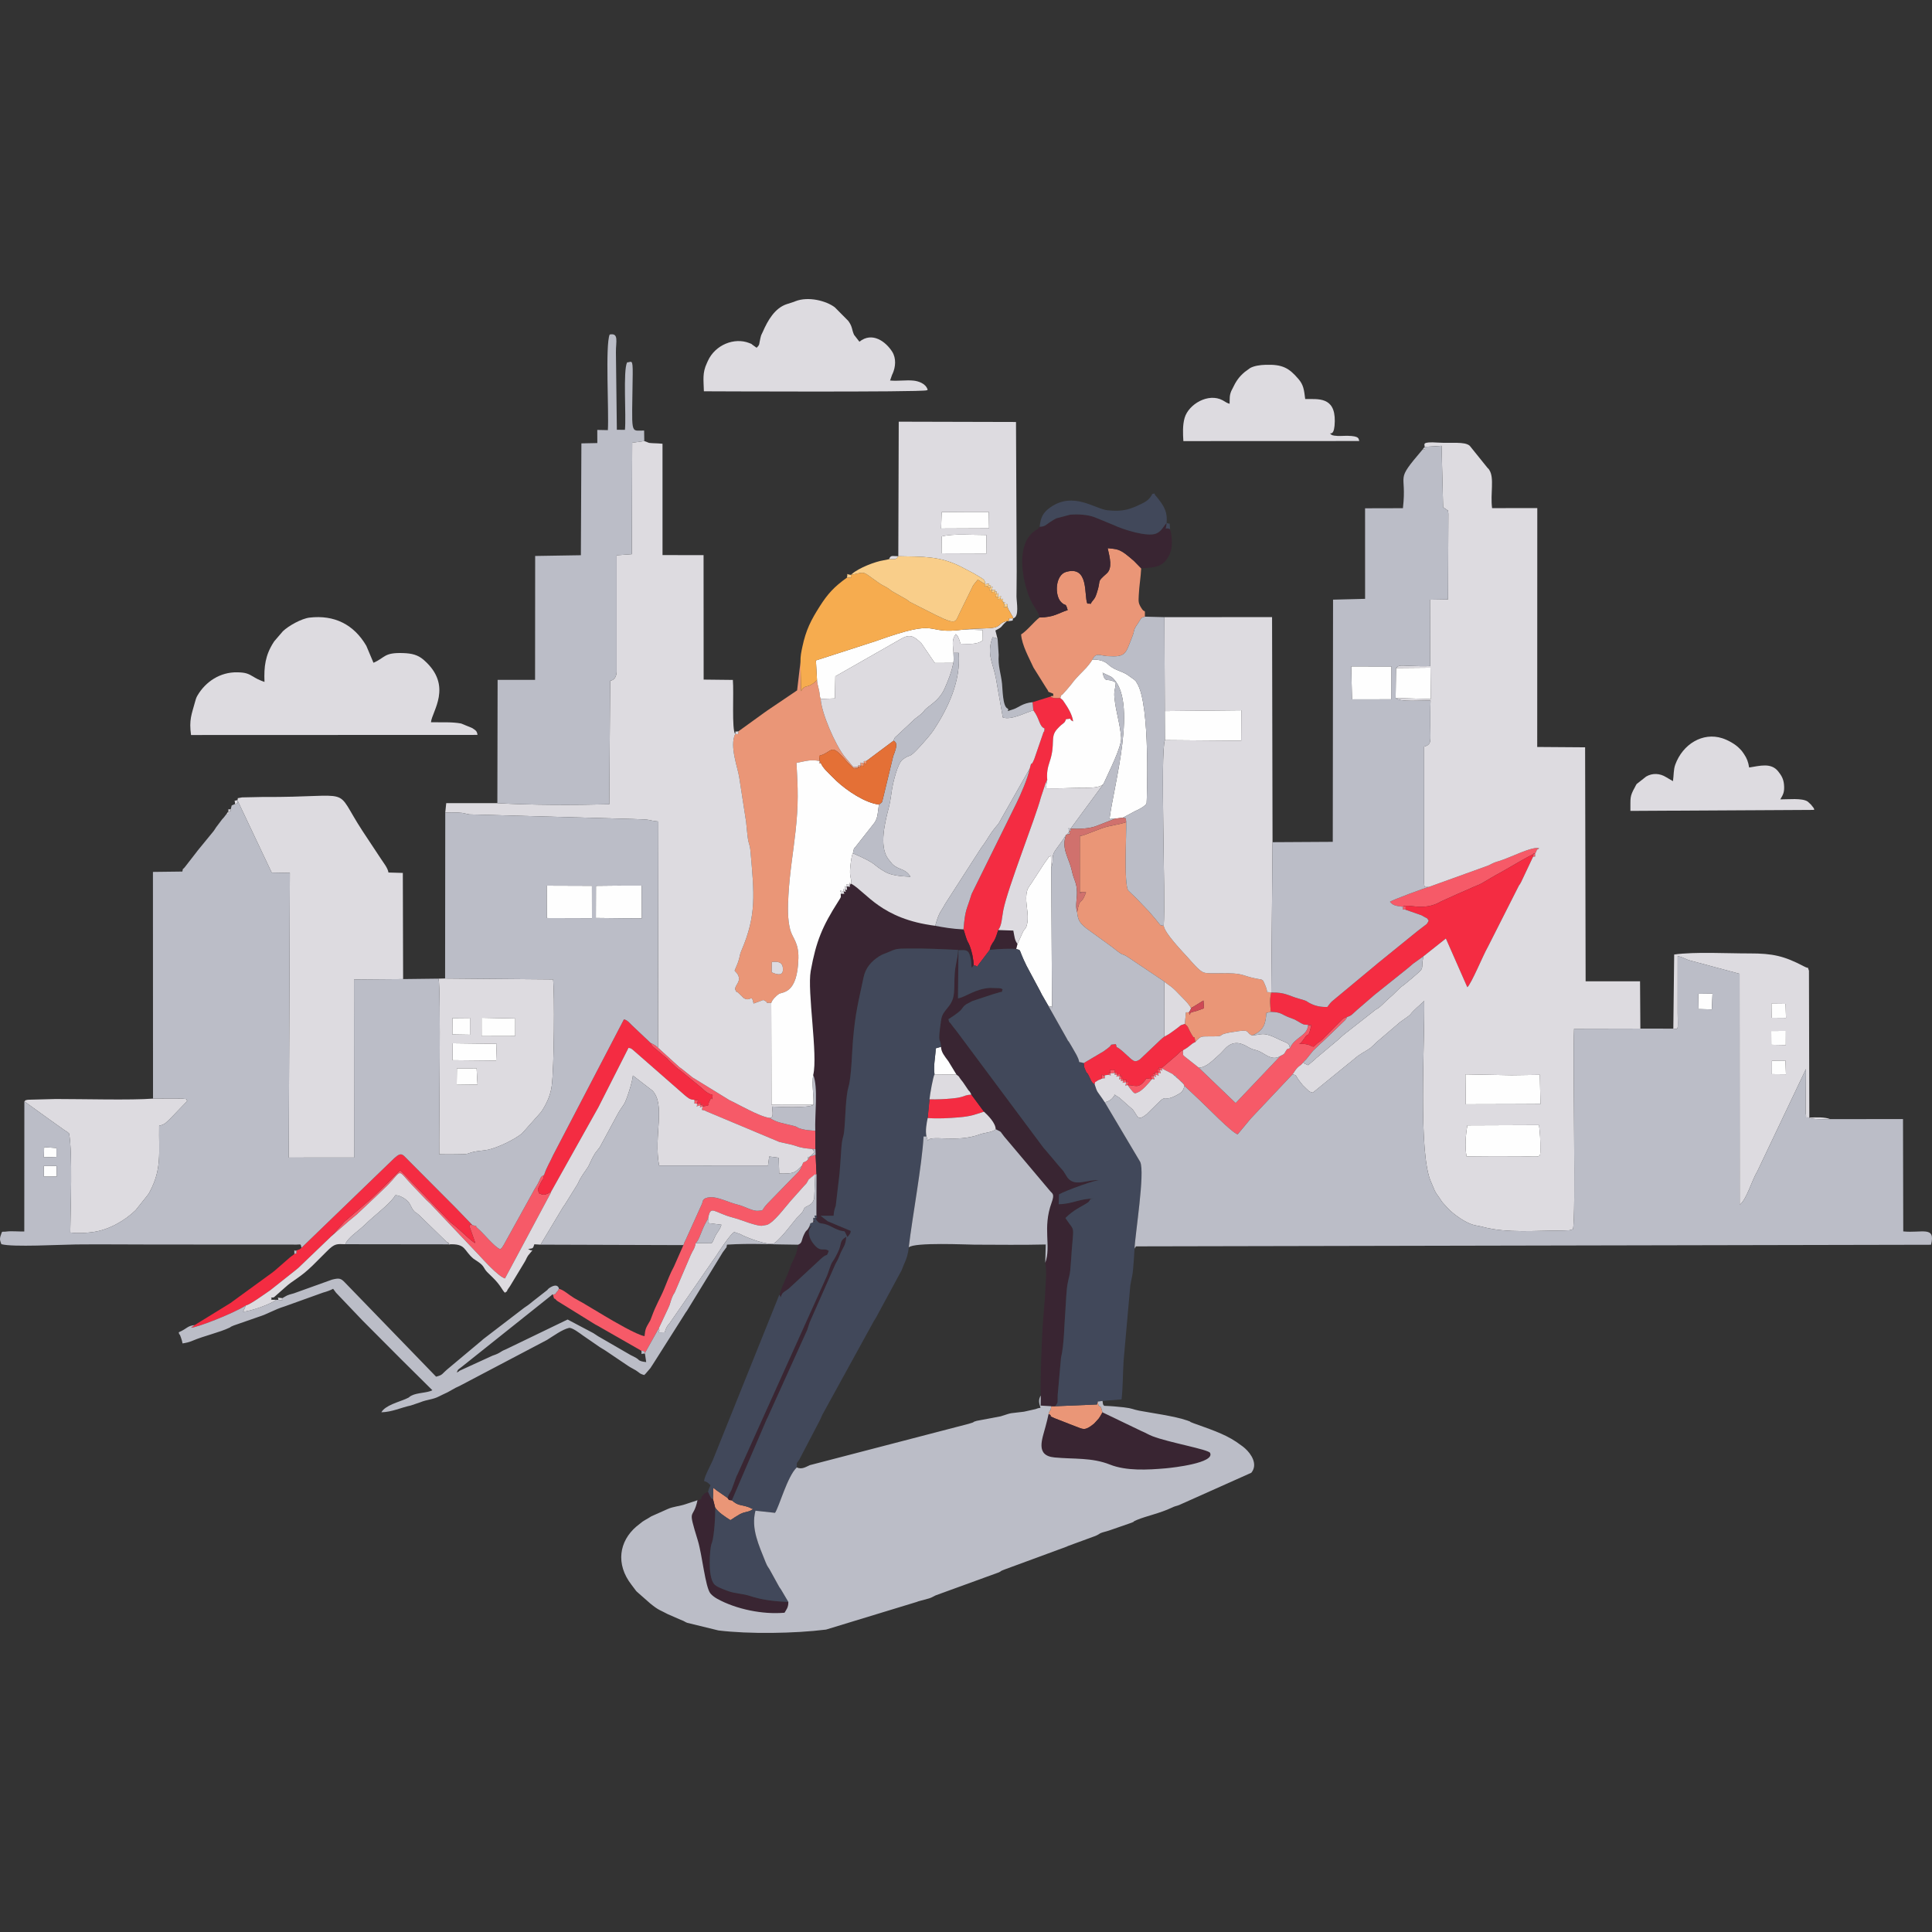 <?xml version="1.0" encoding="UTF-8"?>
<!DOCTYPE svg PUBLIC "-//W3C//DTD SVG 1.1//EN" "http://www.w3.org/Graphics/SVG/1.1/DTD/svg11.dtd">
<!-- Creator: CorelDRAW -->
<svg xmlns="http://www.w3.org/2000/svg" xml:space="preserve" width="10in" height="10in" version="1.1" style="shape-rendering:geometricPrecision; text-rendering:geometricPrecision; image-rendering:optimizeQuality; fill-rule:evenodd; clip-rule:evenodd"
viewBox="0 0 10000 10000"
 xmlns:xlink="http://www.w3.org/1999/xlink"
 xmlns:xodm="http://www.corel.com/coreldraw/odm/2003">
 <rect x="0" y="0" width="10000" height="10000" fill="#333333" stroke="none"/>
 <defs>
  <style type="text/css">
   <![CDATA[
    .fil3 {fill:#392532}
    .fil5 {fill:#41485A}
    .fil7 {fill:#BBBDC7}
    .fil12 {fill:#CE4955}
    .fil11 {fill:#D0716D}
    .fil6 {fill:#DDDBE0}
    .fil10 {fill:#E47036}
    .fil2 {fill:#EA9677}
    .fil1 {fill:#F42C42}
    .fil0 {fill:#F65A68}
    .fil8 {fill:#F6AC4F}
    .fil9 {fill:#F9CE8A}
    .fil4 {fill:#FEFEFE}
   ]]>
  </style>
 </defs>
 <g id="Layer_x0020_1">
  <g id="_2278386034256">
   <path class="fil0" d="M4191.83 5986.26l-9.44 15.23 -8.2 8.02 -16.58 7.69 -7.38 17.34c-12.4,30.02 -19.97,32.35 -45.57,59.08l-131.83 135.64c-37.55,40.05 -13.63,34.61 -48.19,37.67 -31.18,2.76 -67.19,-22.57 -107.25,-32.04 -45.13,-10.66 -102.24,-41.2 -141.62,-38.04 -43.07,3.45 -37.37,22.57 -42.02,33.18l-83.25 184.26c-7.29,14.25 -8.21,16.58 -13.23,30.39l-48.85 110.64c-20.75,37.63 -34.57,76.87 -51.74,118.18 -20.83,50.15 -40.04,76.61 -65.09,145.98 -6.85,18.98 -7.82,18.07 -13.13,27.3 -15.55,26.99 -18.8,32.86 -22.39,69.01 -38.43,-5.44 -164.57,-79.45 -207.63,-105.26l-100.95 -60.3c-1.54,-0.93 -3.46,-2.29 -4.98,-3.24l-47.25 -26.35c-1.57,-0.89 -3.62,-2.1 -5.17,-3.02 -24.8,-14.91 -52.43,-41.08 -76.81,-46.93 -1.35,1.55 -2.52,2.49 -3.12,5.3 -0.79,3.69 -5.65,8.5 -7.17,10.06 -14.65,14.99 3.63,7.5 -20.97,15.56 13.51,42.78 -2.52,4.95 16.69,26.82 1.17,1.33 2.88,2.98 4.11,4.24l199.92 123.88c1.69,0.83 3.88,1.72 5.57,2.57l231.69 132.54c19.65,4.46 12.83,-3.17 18.22,14.51 1.63,-8.36 -1.69,-1.42 5.96,-13.2l65.43 -117.27 49.45 -105.48c10.26,-20.72 11.35,-34.95 19.35,-54.14 9.42,-22.61 7.58,-14.18 14.11,-26.79l82.46 -192.83c10.89,-26.2 20.57,-30.49 25.92,-62.26 20.83,-18.43 26.91,-62.53 56.91,-113.8 0.34,-0.59 7.32,-13.89 7.57,-14.42 12.9,-73.01 28.81,-29.13 131.67,-2.72 41.83,10.74 109.21,41.24 145.91,41.37l26.98 -4.69c36.47,-13.28 91.39,-88.47 121,-122.35l67.99 -76.27c17.66,-19.82 10.57,-6.94 26.72,-36.65l6.04 -5.28 34.56 -22.64 -4.73 -99.36 -29.67 8.88 0 0.01z"/>
   <path class="fil0" d="M6770.86 5304.7c-3.45,59.14 -68.71,61.51 -94.33,120.61l-14.68 5.47c-17.52,23.53 -6.39,21.63 -35.45,35.48l-230.78 243.1 -190.94 -183.24 -59.21 -46.84c-26.11,-22.03 -22.24,-11.31 -22.24,-43.09 -17.73,6.57 -12.68,8.54 -33.07,25.96l-78.46 66.89c-17.3,-5.88 -14.91,-9.08 -8.69,8.1 -13.24,2.16 -15.23,-16.24 -7.42,16.57 -32.25,-7.81 -14.29,-6.31 -16.08,8.3 -15.74,-5.16 -13.57,-8.31 -8.46,7.41 -15.75,2.22 -16.84,-15.28 -8.79,15.99l-28.33 -3.56c-41.49,59.18 -56.65,33.69 -96.55,35 6.64,-31.17 5.39,-12.18 -8.44,-15.56 -3.29,-13.22 14.4,-13.98 -16.36,-8.23 3.52,-13.36 5.14,-9.61 -9.1,-7.03 3.39,-30.06 4.01,-13.26 -7.8,-16.2 -2.93,-11.92 14.47,-11.14 -16.29,-8.1 2.21,-13.64 4.94,-10.82 -8.67,-7.94 -4.2,-20.19 10.81,-14.63 -12.68,-14.14 -22.13,0.47 -11.04,-11.99 -11.21,16.67 -13.36,-2.96 -11.33,-6.22 -8.91,6.72l-19.72 2.75c-18.99,5.19 -15.09,-21.21 -15.09,17.17 19.06,-6.68 14.41,9.41 15.09,-17.17l19.72 -2.75c14.15,3.2 12.52,6.82 8.91,-6.72l23.89 -2.54c-1.81,12.91 -4.43,9.97 8.67,7.94 6.31,11.08 -15.92,13.69 16.29,8.1 -6.14,32.91 -2.83,10.25 7.8,16.2 -2.43,13.85 -4.79,10.74 9.1,7.03 5.49,11.61 -17.21,14.53 16.36,8.23 -6.75,34.95 -3.25,11.29 8.44,15.56l6.72 9.93c0.93,1.24 2.43,3.49 3.49,4.84 28.45,36.11 24.74,28.23 43.43,21.7 18.84,-6.58 55.32,-46.65 71.23,-67.91 13.02,-4.82 17.11,16.26 8.79,-15.99 16.2,5.53 14.15,8.76 8.46,-7.41 33.11,9.3 11.13,3.7 16.08,-8.3 11.81,-4.97 17.54,16 7.41,-16.57 16.45,5.24 13.92,8.31 8.69,-8.1l57.24 29.64 7.22 6.9c21.16,9.64 4.44,-4.57 17.28,14.83l8.41 7.06 8.21 8.2c10.96,7.13 9.13,5.27 16.37,15.88l4.33 9.19 85.07 79.96c32.8,30.59 160.41,162.59 190.19,170.74l68.19 -81.84c1.11,-1.2 2.8,-2.92 3.93,-4.13 1.13,-1.23 2.78,-2.99 3.92,-4.23l208.42 -220.94c8.74,-11.33 13.52,-22.05 24.1,-33.07 16.37,-17.04 12.13,-5.87 30.35,-27.39 7.76,-10.26 11.07,-11.46 15.34,-16.26l36.12 -44.68c1.16,-1.2 2.94,-2.81 4.12,-4l33.13 -31.88c1.25,-1.14 3.13,-2.64 4.38,-3.77l12.67 -11.72c1.21,-1.11 2.89,-2.81 4.11,-3.91 1.22,-1.1 2.95,-2.75 4.19,-3.83l103.56 -99.73c1.12,-1.31 2.96,-4 3.85,-5.11 0.92,-1.15 2.96,-2.5 3.61,-5.57 0.66,-3.13 2.33,-3.87 3.47,-5.81 -28.93,7.96 -1.11,-2.59 -19.52,7.92 -1.72,0.98 -3.75,2.25 -5.4,3.34l-100.85 102.28c-1.23,1.08 -2.92,2.77 -4.16,3.83l-13.15 10.72c-1.34,0.99 -3.42,2.22 -4.78,3.2 -1.37,0.99 -3.53,2.14 -4.87,3.12l-20.82 19.33c-21.43,-1.33 -2.07,-3.21 -31.79,-10.63 -18.59,-4.65 -24.3,-3.55 -43.36,-3.58 9.84,-5.57 9.97,-6.22 18.38,-17.34l17.08 -23.66c6.58,-7.69 12.53,0.15 19.38,-24.92 13.92,-50.97 7.06,-23.6 -8.75,-32.5l-0 0z"/>
   <path class="fil0" d="M1714.31 6399.5l89.9 -78.33c1.31,-1.09 3.18,-2.58 4.5,-3.65l39.78 -32.85c1.19,-1.13 2.83,-2.89 4.02,-4.03l83.67 -78.51c1.24,-1.13 2.98,-2.78 4.2,-3.92l66.06 -63.52c79.08,-80.95 45.89,-86.45 127.96,0.89l67.54 70.26c1.19,1.22 2.8,3.04 3.99,4.24 1.19,1.2 2.94,2.89 4.15,4.06l16.39 15.22c1.09,1.11 2.77,2.8 3.84,3.93 1.09,1.16 2.65,2.96 3.72,4.17l237.06 250.21c31.08,33.09 105.26,116.96 142.65,129.65l237.2 -443.19c0.51,-3.87 1.54,-4.92 2.37,-7.37 -1.82,1.29 -4.08,3.13 -5.45,3.92l-11.62 6.86c-18.54,7.59 -22.67,9.64 -46.3,-1.04 -8.81,-26.83 -7.67,-16.84 5.22,-46.39 14.37,-32.95 14.51,-13.58 21.03,-48.47 -21.65,10.66 -15.62,14.19 -32.24,44.76 -9.94,18.31 -16.09,25.19 -26.97,46.66l-150.08 270.95c-11.65,16.3 -1.24,7.36 -17.47,21.65 -27.5,-7.67 -90.53,-87.24 -117.76,-108.83 -23.33,-18.5 18.28,-4.89 -26.11,-15.3 -16.96,-5.42 -5.49,-4.73 -16.9,2.49l31.75 89.93c-18.51,-4.71 -76.12,-67.93 -128.19,-106.78l-250.37 -260c-0.96,-0.85 -3.01,-2.57 -3.86,-3.32 -0.81,-0.73 -3.01,-2.71 -3.66,-3.3 -0.64,-0.57 -2.35,-2.2 -3.52,-3.31l-82.69 83.33c-10.01,10.03 -13,12.33 -20.83,19.79 -6.56,6.23 -13.93,13.61 -24.83,23.93 -8.41,7.97 -15.79,15.2 -20.6,19.51l-126.48 108.69c-9.58,7.4 -7.51,6.18 -13.23,11.37l-67.83 75.62 0.02 -0z"/>
   <path class="fil0" d="M3636.67 5726.34c5.13,-15.68 5.88,-10.87 -10.02,-5.57 -3.68,-12.2 15.88,-15.85 -17.37,-6.78 0.95,-29.53 14.94,-13.17 -15.23,-21.5 4.19,29.08 -10.37,14.41 15.23,21.5 3.89,11.02 -20.96,17.19 17.37,6.78 -6.05,16.87 -6.63,11.85 10.02,5.57 -6.03,31.4 -5.76,10.46 21.89,26.97l376.24 157.72c26.46,5.72 64.31,13.42 79.57,18.82 33.83,11.98 50.54,13.56 87.54,16.94l18.6 1.48 -0.66 -95.06c-22.9,-2.39 -47.4,-3.1 -69.2,-9.08 -37.22,-10.21 -9.98,-8.86 -52.2,-19.01 -48.67,-11.7 -78.84,-15.44 -114.68,-38.75 -50.89,-5.54 -165.31,-72.46 -208.86,-92.29l-190.33 -117.16c-1.31,-1 -3.11,-2.55 -4.39,-3.58l-49.84 -39.93c-1.32,-0.99 -3.3,-2.34 -4.63,-3.32 -1.33,-0.99 -3.35,-2.32 -4.68,-3.31 -1.33,-1 -3.3,-2.38 -4.64,-3.39l-110.65 -100.68c-1.3,-1.26 -3.26,-5.06 -3.93,-3.74 -1,1.96 -4.69,-4.31 -9.13,-7.19 -5.69,-3.7 -15.39,-8.89 -25.33,-13.72 10.89,21.74 0.94,4.97 11.15,18.73l67.48 56.7c33.67,28.59 -11.08,-11.98 11.6,11.42l46.02 43.19c7.85,6.19 11.41,8.06 19.01,14.04l102.81 83.76c19.39,16.03 31.04,32.39 63.16,41.72 -5.17,55.67 2.26,-17.37 -20.5,41.5 -2.81,7.26 12.06,13.27 -31.41,17.24l0.01 -0.03z"/>
   <path class="fil0" d="M7395.69 4590.79c-21.06,4.78 -189.57,67.43 -201.31,76.86 15.74,20.11 32.57,21.37 65.07,25.71 16.96,-12.9 56.76,1.85 103.09,-0.02 39.43,-1.59 66.93,-10.68 95.8,-27.24l83.19 -37.76c31.37,-14.27 56.53,-23.74 84.23,-37.11 11.78,-5.69 27.14,-10.06 40.18,-17.26l76.47 -44.72c53.78,-27.81 176.93,-104.69 203.87,-111.48 14.22,-24.62 0.11,-14.44 20.75,-26.57 -31.92,-14.28 -154.41,50.03 -207.42,65.33 -45.63,13.17 -36.51,17.1 -69.69,28.18l-294.25 106.09 0 -0zm549.79 -174.3c-14.31,4.46 -9.66,-0.29 -9.98,17.14 15.28,0 9.03,2.85 9.98,-17.14zm-669.93 292.39c-0.23,-35.01 3.62,-11.95 -13.89,-17.79 0,29.81 -3.99,10.71 13.89,17.79z"/>
   <path class="fil1" d="M7259.46 4693.36l2.22 -2.27c17.5,5.83 13.65,-17.22 13.89,17.79l81.66 28.51c36.31,21.97 24.28,8.06 37.41,27.5 -8.9,21.66 -13.74,19.81 -30.91,33.77 -12.39,10.07 -18.19,13.47 -32.3,25.03l-200.9 162.9c-1.33,1.1 -3.1,2.71 -4.43,3.8l-230.41 191.52c-10.23,8.74 -17.17,19.41 -25.42,30.12 -33.14,1 -59.18,-4.33 -84.94,-16.73 -30.59,-14.72 -9.11,-11.54 -62.2,-26.2 -53.65,-14.83 -71.14,-33.69 -143.19,-31.65 -9.38,38.08 -5.68,61.37 -2.13,99.99 56.65,1.56 53.17,13.34 95.64,29.05 24.89,9.2 24.23,8.22 45.47,20.55 23.67,13.74 26.27,17.65 51.94,17.69 15.81,8.91 22.67,-18.47 8.75,32.5 -6.85,25.08 -12.8,17.23 -19.38,24.92l-17.08 23.66c-8.41,11.12 -8.53,11.78 -18.38,17.34 19.07,0.03 24.77,-1.06 43.36,3.58 29.71,7.42 10.36,9.3 31.79,10.63l20.82 -19.33c1.34,-0.98 3.51,-2.13 4.87,-3.12 1.36,-0.97 3.43,-2.21 4.78,-3.2l13.15 -10.72c1.24,-1.06 2.92,-2.75 4.16,-3.83l100.85 -102.28c1.65,-1.09 3.69,-2.37 5.4,-3.34 18.41,-10.5 -9.41,0.04 19.52,-7.92 22.91,-6.89 25.7,-14.14 50.02,-35.66l86.57 -74.72c1.31,-1.1 3.11,-2.66 4.42,-3.76l166.89 -133.52c1.67,-1.46 10.33,-8.47 13.23,-10.9 13.85,-11.63 10.61,-9.75 21.77,-18.44l50.96 -36.52 116.45 -92.46 110.96 252.07c20.13,-15.27 83.43,-169.46 106.35,-208.45l160.6 -317.28c6.46,-10.93 0.56,2.18 12.25,-19.96l61.57 -130.36c0.32,-17.43 -4.33,-12.68 9.98,-17.14l0.81 1.27c-26.94,6.8 -150.09,83.68 -203.87,111.48l-76.47 44.72c-13.04,7.2 -28.4,11.57 -40.18,17.25 -27.71,13.39 -52.86,22.84 -84.23,37.11l-83.19 37.77c-28.88,16.56 -56.38,25.65 -95.8,27.24 -46.32,1.86 -86.13,-12.89 -103.09,0.02l0 -0.01z"/>
   <path class="fil1" d="M5344.5 3634.56l3.91 41.83c34.89,46.39 28.78,81.48 58.13,94.24 -3.88,35.61 0.3,0.38 -7.98,26.54l-45.58 132.67c-20.41,48.98 -10.31,-2.65 -23.16,48.28 -8.89,48.15 -47.31,135.84 -68.02,177.74l-232.94 471.69c-26.09,86.65 -32.62,73.56 -41.89,183.06 3.02,6.37 7.39,24.02 12.48,39.54 10.33,31.49 10.39,21.69 19.68,45.27 10.52,26.71 20.45,70.01 20.33,100.89 13.67,3.38 10.75,0.79 17.73,7.61l13.31 -18.66c0.94,-1.24 2.56,-3.14 3.54,-4.44l48.68 -64.24c7.94,-27.11 1.29,-10.59 14.4,-34.68 5.89,-10.82 1.93,0.49 12.45,-20.33 6.3,-12.44 11.4,-30.59 17.24,-47.67 18.86,-24.69 18.56,-63.17 26.28,-102.67 22.72,-116.35 168.09,-481.37 194.33,-583.2l24.49 -73.86c0.84,-2.21 5.07,-8.06 5.61,-12.02 0.43,-3.19 1.75,-4.03 3.11,-5.72 -3.85,-32.65 2.07,-63.88 11.59,-91.52 32.83,-95.33 1.17,-128.69 39.18,-170.86 34.52,-38.29 37.26,-25.43 46.15,-51.25 43.53,-5.28 5.79,-3.52 36.82,11.26 -4.04,-33.89 -25.52,-69.58 -45.33,-98.28 -15.29,-22.13 -1.51,-4.58 -21.07,-22.85 -7.89,0.18 -21.5,0.91 -29.63,-0.06 -14.31,-1.7 -14.93,-4.48 -20.65,-7.44l-93.2 29.13 0.01 0.01z"/>
   <path class="fil1" d="M2816.18 6081.66c-6.52,34.89 -6.65,15.52 -21.03,48.47 -12.89,29.54 -14.02,19.56 -5.22,46.39 23.63,10.68 27.76,8.63 46.3,1.04l11.62 -6.86c1.38,-0.78 3.63,-2.61 5.46,-3.92l239.73 -428.23c0.89,-1.63 2.13,-3.62 3.04,-5.21l157.06 -309.74c16.68,3.76 9.3,1.08 21.65,9.42l267.61 234.12c18.55,15.31 28.1,25.25 51.67,25.33 30.15,8.33 16.18,-8.04 15.22,21.5 33.26,-9.07 13.7,-5.42 17.38,6.78 15.89,-5.29 15.15,-10.11 10.02,5.57 43.46,-3.98 28.6,-9.98 31.41,-17.24 22.75,-58.87 15.32,14.16 20.5,-41.5 -32.13,-9.34 -43.77,-25.7 -63.16,-41.72l-102.81 -83.76c-7.6,-5.98 -11.16,-7.85 -19.01,-14.04l-46.02 -43.19c-22.67,-23.41 22.07,17.16 -11.6,-11.42l-67.48 -56.7c-10.2,-13.75 -0.24,3.01 -11.15,-18.73l-96.37 -91.11c-14.42,-14.19 -22.33,-25.52 -41.42,-31.07l-366.26 702.46c-19.45,43.07 -32.13,58.79 -47.13,103.34l-0 0.02z"/>
   <path class="fil1" d="M2445.56 6341.55l-82.81 -85.89c-1.17,-1.19 -2.85,-2.91 -4.02,-4.09l-242.63 -243.68c-38.01,-37.1 -37.24,-52.03 -93.91,4.8l-461.63 445.75 -8.72 7.5 -17.44 6.26c-1.31,26.57 2.56,11.12 -10.82,18.29 -13.16,12.34 -9.48,6.17 -25.26,19.84l-60.45 52.74c-14.35,12.28 -14.79,13.77 -30.91,25.5l-206.36 150.2c-1.33,1.05 -3.09,2.67 -4.43,3.71l-188.85 116.26 -18.25 12.98c18.64,4.28 217.04,-71.61 283.28,-114.43 24.41,-5.86 93.47,-56.74 126.75,-79.26l131.27 -103.98c8.08,-6.99 9.1,-7.38 13.28,-10.9l170.65 -163.66 67.83 -75.62c5.72,-5.19 3.65,-3.98 13.23,-11.37l126.48 -108.69c4.81,-4.3 12.19,-11.54 20.6,-19.51 10.9,-10.33 18.28,-17.69 24.83,-23.93 7.85,-7.47 10.83,-9.76 20.83,-19.8l82.69 -83.33c1.17,1.11 2.88,2.74 3.52,3.3 0.65,0.58 2.83,2.57 3.66,3.3 0.85,0.75 2.89,2.47 3.86,3.32l250.37 260c52.07,38.85 109.68,102.06 128.19,106.78l-31.75 -89.93c11.41,-7.21 -0.06,-7.92 16.9,-2.49l-0 0.01z"/>
   <path class="fil1" d="M6026.17 5365.72c-15.51,11.68 -22.34,19.46 -38.36,34.48l-87.06 82.59c-30.86,21.11 -34.69,8.09 -81.69,-33.69l-8.57 -7.65c-43.97,-38.34 -24.48,-5.57 -34.88,-37.19 -44.36,6.29 -7.33,-3.72 -44.31,23.42 -8.49,6.22 -11.01,8.13 -18.7,13.65l-103.01 61.03c2.05,22.74 -1.13,13.72 7.78,34.89 13.63,32.37 0.45,0.03 15.54,25.69 11.12,18.91 14.31,40.98 32.81,49.18 6.15,-20.93 -2.12,-5.61 14.05,-18.13 7.55,-5.85 12.72,-4.36 23.36,-11.05 0,-38.38 -3.9,-11.98 15.09,-17.17l19.72 -2.75c-2.41,-12.94 -4.44,-9.68 8.91,-6.72 0.17,-28.67 -10.92,-16.2 11.21,-16.67 23.49,-0.49 8.48,-6.05 12.68,14.13 13.61,-2.87 10.87,-5.68 8.67,7.95 30.76,-3.04 13.36,-3.82 16.29,8.1 11.8,2.94 11.19,-13.87 7.8,16.19 14.24,-2.58 12.62,-6.33 9.1,7.03 30.76,-5.75 13.07,-4.99 16.36,8.24 13.83,3.37 15.08,-15.62 8.44,15.56 39.91,-1.31 55.07,24.18 96.55,-35l28.33 3.56c-8.06,-31.28 -6.98,-13.77 8.79,-16 -5.11,-15.72 -7.28,-12.57 8.46,-7.41 1.78,-14.61 -16.17,-16.13 16.08,-8.3 -7.81,-32.81 -5.83,-14.41 7.42,-16.57 -6.23,-17.19 -8.62,-13.98 8.69,-8.1l78.46 -66.89c20.4,-17.41 15.35,-19.39 33.07,-25.96 44.82,-25.35 35.47,-30.08 64.57,-43.09 -8.93,-44.72 -3.63,-11.83 -14.62,-30.42 -7.29,-12.33 -7.18,-10.58 -15.3,-26.89 -13.24,-26.58 -6.53,-19.6 -25.14,-36.12 -30.98,9.09 -17.52,7.34 -51.71,31.17 -8.2,5.72 -20.37,14.75 -28.5,20.23 -6.87,4.63 -16.85,9.89 -26.35,14.65l-0.02 0.03z"/>
   <path class="fil1" d="M4811.07 5690.11l-9.43 96.74c53.24,4.11 108.66,0.96 161.9,-3.49 65.32,-5.46 82.1,-14.71 129.51,-29.18l-65.38 -88.52c-26.52,1.43 -35.26,7.53 -50.69,11.92 -15.5,4.41 -32.71,6.49 -48.67,8.04 -38.26,3.69 -78.8,5.44 -117.24,4.49l0 -0z"/>
   <path class="fil2" d="M3994.3 5032.3l0.78 -52.98c33.17,-3.57 57.19,0.01 57.47,38.26 0.29,38.42 -37.6,24.37 -58.24,14.72l-0.01 0zm-171.92 -1247.22c-5.02,22.95 6.98,12.37 -17.13,14.61 -30.66,63.19 14.58,176.4 21.07,224.47l35.6 230.04c2.69,26.97 4.78,53.99 8.47,81.26 5.19,38.41 10.63,30.55 14.31,72.65 19.07,218.19 31.9,328.61 -46.78,511.44 -6.88,15.98 -6.96,19.85 -11.19,38.39 -6.4,27.99 -16,43.84 -24.46,66.26 1.34,1.71 3.8,1.81 4.43,4.77 0.61,2.91 3.43,3.71 4.24,4.78 0.77,1.03 3.03,3.45 3.89,4.74 0.81,1.22 2.61,3.32 3.39,4.69 21.62,37.74 -15.93,55.54 -13.08,78.26 14.8,27.65 -1.1,0.24 19.66,20.69l24.02 23.51c36.68,23.2 41.02,-25.91 51.57,28.71l50.37 -18.35c42.5,19.11 -8.51,13.59 41.26,15.3 3.92,-16.06 26.09,-37.52 39.52,-46.56 17.24,-11.61 96.83,2.96 100.99,-185.4 1.81,-82.24 -31.63,-105.07 -42.51,-147.42 -14.18,-55.22 -12.58,-116.64 -9.19,-176.84 6.87,-121.67 24.46,-218.05 37.33,-336.02 14.73,-135 12.34,-216.93 4.38,-350.23 51.73,-10.17 74.07,-19.01 120.33,-9.41 -4.34,14.18 -7.66,11.26 6.4,11.26l-6.4 -11.26 -3.06 -27.2c75.39,-19.45 54.62,-76.65 147.7,34.92l33.24 31.94c34.08,-2.81 14.54,-2.99 21.91,-10.07 14.15,3.38 12.3,7.49 10.96,-5.49 27.49,-2.13 13.18,12.17 18.5,-13.74 16.75,4.25 12.13,7.1 12.13,-10.74 -16.16,1.91 -13.87,-3.15 -12.13,10.74 -25.41,-0.77 -15.37,-10.74 -18.5,13.74 -13.56,-2.87 -11.46,-6.71 -10.96,5.49l-25.69 1.48 -45.99 -55.11c-49.7,-63.59 -119.53,-227.13 -123.21,-297.52l-3.91 -13.07c-3.25,-41.12 -10.96,-46.47 -15.01,-84.39l-15.82 14.14c-39.61,29.81 -47.49,6.79 -66.52,43.06l-3.34 -151.24 -17.3 146.94 -152.8 103.2c-8.36,5.95 -11.56,8.15 -19.2,13.6 -1.43,1.01 -3.29,2.48 -4.72,3.48 -1.43,1 -3.33,2.43 -4.76,3.41l-122.02 88.08 -0.02 0.01z"/>
   <path class="fil2" d="M5574.98 4720.66c5.21,44.38 12.89,55.04 46.56,83.49l131.3 95.17c1.87,1.48 7.36,5.67 9.22,7.15 68.01,54.16 32.44,18.55 79.66,50.03l184.48 123.8c20.29,18.91 33.15,19.44 70.1,59.03 24.06,25.79 56.12,53.26 68.53,79.3 2.06,-1.37 5.14,-5.83 6.22,-4.09l58.07 -35.89 2.86 40.1 -38.95 14.01c-40.65,9.89 -28.16,8.54 -35.59,20.24l-3.52 -13.15 -15.56 0 -5.61 59.81c18.61,16.52 11.89,9.55 25.14,36.12 8.13,16.32 8.01,14.56 15.31,26.89 10.99,18.59 5.7,-14.31 14.62,30.42 1.59,-1.65 3.52,-6.84 4.29,-5.35 0.74,1.46 3.27,-4.06 4.33,-5.06 18.35,-17.18 21.46,-18.35 55.09,-18.27 126.28,0.3 5.02,-6.83 161.74,-27.64 59.13,-7.86 35.61,10.25 67.71,22.66 61,-24.88 70.02,-60.19 73.65,-116.47l23.2 -5.56c-3.56,-38.62 -7.26,-61.91 2.13,-99.99 -38.49,-7.54 -11.17,10.46 -29.17,-32.53 -22.89,-54.64 -3.43,-20.39 -111.93,-56.65 -64.09,-21.41 -173.62,-2.19 -209.26,-15.02 -23.38,-8.42 -61.34,-54.97 -80.56,-76.23 -31.3,-34.6 -119.61,-125.87 -125.6,-164.65 -23.2,-6.33 -8.43,6.75 -41.17,-33.41l-37.13 -43.57c-1.17,-1.17 -2.94,-2.83 -4.11,-4.01 -1.18,-1.19 -2.89,-2.89 -4.06,-4.1 -1.64,-1.69 -6.24,-6.65 -7.87,-8.35 -5.39,-5.62 -8.36,-8.62 -11.86,-12.28 -1.15,-1.2 -2.85,-2.89 -4,-4.11l-27.59 -29.16c-1.17,-1.18 -2.92,-2.82 -4.09,-4l-41.48 -39.93c-23.66,-32.11 -8.89,-288.63 -10.94,-353.91 -44.16,15.13 -83.25,16 -127.13,32l-88.03 33.5c-14.17,5.03 -8.55,3.17 -24.78,6.07l-0.15 291.94c29.92,10.46 -30.78,-2.26 18.36,-2.01 0.82,0.01 3.8,0.3 4.49,0.33 0.72,0.03 4.14,2.27 4.67,0.73 0.55,-1.59 3.39,0.11 4.79,0.96 -28.88,76.71 -28.26,13.01 -46.33,101.62l-0.04 0.01z"/>
   <path class="fil2" d="M5380.82 3196.1c-28.37,21.06 -63.6,67.57 -95.58,87.74 4.29,56.44 41.34,121.24 64.07,171.42l65.51 104.87c23.48,32.03 -4.54,12.44 36.65,30.43 0,26.65 2.61,2.9 -13.76,14.86 5.71,2.95 6.33,5.74 20.65,7.44 8.13,0.96 21.74,0.24 29.63,0.06 10.54,-29.92 1.98,-7.28 12.94,-19.91 7.46,-8.59 13.3,-14.19 23.32,-26.1 1.12,-1.33 2.63,-3.17 3.76,-4.49l18.46 -22.23c12.09,-15.38 7.74,-11.18 21.5,-26.64 6.18,-6.95 13.61,-14.94 19.35,-20.95 30.17,-31.48 42.05,-39.54 67.13,-78.71 16.99,-38.26 38.38,-20.42 78.49,-17.78 96.64,6.35 92.44,-12.32 127.24,-99.57 15.37,-38.52 1.82,-29.57 29.4,-69.08 18.12,-25.95 10.83,-28.19 36.39,-35.66 0.44,-51.37 2.03,-8.46 -21.22,-49.25 -13.31,-23.35 -11.89,-29.85 -10.4,-63.01 2.09,-46.61 10.04,-88.95 12.49,-137.76l-38.1 -39c-1.23,-1.07 -3.14,-2.56 -4.37,-3.61 -23.79,-20.21 -48.65,-42.9 -75.72,-53.03 -15.56,-5.83 -35.9,-6.27 -55.28,-8.81 10.72,48 26.16,103.13 -5.2,130.98 -56.54,50.22 -25.62,26.28 -51.86,103.25 -5.49,16.12 -8.44,23.86 -19.22,36.3 -22.35,25.83 2.49,15.14 -28.94,16.51 -18.32,-41.7 10.22,-198.95 -110.38,-164.08 -55.78,16.12 -60.62,121.57 -24.86,156.78 25.28,24.9 20.85,-1.94 33.43,40.76 -51.51,16.84 -71.28,37.09 -145.5,38.24l-0.01 0.02z"/>
   <path class="fil2" d="M5461.41 7278.65l-19.65 -0.03c-8.36,44.37 -3.93,2.69 -14.33,39.93 28.39,15.49 -12.29,3.36 31.28,22.29l81.8 31.95c12.93,4.81 37.49,14.35 41.33,15.85 27.46,10.75 38.46,13.98 76.62,-16.36 1.38,-1.1 3.3,-2.54 4.63,-3.68l23.33 -25.44c10.41,-14.29 12.7,-20.65 19.94,-32.99 -14.12,-59.64 -15.75,-5.34 -24.5,-55.7l-3.46 14.99 -216.98 9.2 -0 -0.01z"/>
   <path class="fil2" d="M3690.41 7758.78l10.91 43.26c15.01,25.03 51.75,48.85 79.27,66.1 19.28,-11.08 6.3,-4.44 24.76,-16.09l26.07 -15.63c29.27,-14.08 41.59,-7.96 65.71,-24.71 -1.91,-1.21 -4.94,-4.94 -5.99,-3.16 -1.05,1.78 -4.56,-2.41 -6.02,-3.02 -1.46,-0.61 -4.29,-2.03 -6.11,-2.73 -1.83,-0.7 -4.22,-1.66 -6.29,-2.38 -38.5,-13.46 -51.22,-5.18 -84.52,-34.59l-15.17 -2.05 -7.21 -10.42 -57.34 -39.73c-4.72,-3.64 -8.67,-7.76 -16.53,-12.74l-1.54 57.89 -0.01 0.01z"/>
   <path class="fil3" d="M4398.13 4579.94c-0.5,12.79 9.84,10.59 -15.91,8.21 3.13,27.16 5.1,16 -7.54,16.56 3.2,14.56 6.64,12.56 -7.41,8.87 -0.92,16.28 14.8,12.61 -15.87,12.61 0.12,19.3 5.85,10.7 -12.98,40.2 -81.7,127.92 -114.25,205.07 -142.1,359.02 -19.16,105.9 38.16,436.15 12.83,538.42 26.44,62.29 7.24,209.89 10.7,289.37l0.66 95.06 0.97 29.13 4.73 99.36 -0.56 215.26c3.38,16.02 8.09,13.97 -6.35,12.45 27.06,44.67 25.32,14.22 83.59,44.76 89.5,46.91 54.89,-2.46 83.5,53.96l11.73 -15.14c4.61,-9.08 3.1,-3.93 5.63,-16.67l-119.66 -50.33c-1.46,-1 -3.23,-2.44 -4.7,-3.5l-32.44 -24.84 67.65 0.15c1.37,-18.8 3.07,-28.01 8.67,-44.82 0.6,-1.8 1.61,-3.87 2.22,-5.63l19.58 -165.37c3.14,-38.86 5.86,-74.36 8.17,-112.68 5.27,-87.53 11.94,-66.74 16.5,-113.57 7,-71.87 6.37,-173.41 22.85,-229.24 14.21,-48.11 17.37,-180.87 22.11,-235.94 12.83,-148.59 28.05,-197.81 55.09,-327.06 10.13,-48.43 39.17,-82.12 80.32,-108.52 17.84,-11.44 23.69,-11.22 44.37,-20.25 45.25,-19.78 44.63,-19.52 109.62,-20.28 84.99,-0.98 170.59,3.09 255.3,7.19 -3.41,54.41 -14.97,70.63 -18.34,131.59 -4.17,75.53 5.13,113.37 -28.85,158.38 -26.02,34.46 -36.47,39.8 -42.05,78.94 -18.69,131.19 -2.13,78.95 0.28,132.94 1.82,28.57 17.3,46.1 38.29,74.57l42.03 69.11c20.48,15.22 7.46,6.36 23.91,27.06 10.59,13.33 5.61,6.31 17,23 7.94,11.65 13.87,20.89 19.32,28.64 8.16,11.62 5.99,2.83 16.64,24.72l65.38 88.52c22.19,19.81 60.68,60.08 60.49,90.46 37.37,19.06 19.01,7.54 44.81,39.05 7.64,9.32 3.78,4.24 11.12,13.02l226.03 268.24c12.02,13.95 24.1,14.85 7.59,60.15 -48.3,132.37 -0.85,224.11 -32.83,311.37 9.63,50.25 0.43,119.5 -1.35,173.2l-12.65 161.5c-5.34,111.08 -11.41,241.85 -9.24,351.88l-0.77 52.23 55.52 3.34 19.65 0.02c17.94,-23.05 11.42,-18.72 13.13,-58.02l17.19 -193.16c16.66,-68.54 16.2,-166.3 23.16,-252.64 2.82,-34.91 4.2,-93.72 10.52,-128.3 9.25,-50.65 12.84,-36.76 17.75,-115.03 13.22,-210.56 25.36,-143.69 -28.51,-227 1.36,-1.39 3.34,-3.22 4.21,-4.04l12.58 -11.88c39.35,-33.8 78.68,-49.57 98.88,-64.26 18.19,-13.24 1.49,-20.24 35.13,-20.7 -78.13,-0.62 -111.49,28.13 -185.75,29.44l1.6 -51.1c34.85,-19.61 200.2,-79.87 213.07,-73.59 -67.61,-4.83 -127.47,36.37 -167.34,-10.94 -4.74,-5.61 -17.04,-27.64 -22.19,-34.72 -1,-1.37 -2.49,-3.24 -3.52,-4.56l-18.83 -21.31c-17.8,-20.81 -26.5,-31.9 -44.47,-52.87 -1.07,-1.25 -2.7,-3.02 -3.77,-4.27l-22.2 -26.37c-4.07,-4.8 -10.2,-11.58 -11.37,-12.97l-453.56 -608.7c-7.01,-8.57 -14.02,-16.8 -21.31,-27.14 -17.3,-24.52 -9.99,-3.32 -16.92,-29.13 91.59,-58.2 58.63,-52.61 91.81,-76.87 0.55,-0.4 30.02,-16.14 32.04,-17.06l110.07 -36.42c6.33,-2.17 12.57,-3.07 19.04,-5.31 39.6,-13.74 16.7,4.81 27.83,-18.31 -10.24,-6.73 1.21,-2.65 -17.19,-6.5l-46.99 -1.48c-76.73,3.81 -123.92,45.91 -166.99,54.26l2.57 -249.36c39.42,-1.69 51.32,-2.41 60.66,31.81 12.96,47.49 -0.96,74.99 17.72,46.15 0.12,-30.87 -9.8,-74.18 -20.33,-100.89 -9.29,-23.59 -9.35,-13.79 -19.68,-45.27 -5.09,-15.52 -9.47,-33.17 -12.48,-39.54 -60.18,-2.98 -100.79,-10.31 -146.34,-18.76 -279.66,-35.3 -354.66,-171.74 -434.3,-217.72l-8.21 5.8 0.04 0.03zm-632.31 3173.42l7.21 10.43 15.17 2.04 180.89 -421.22c0.83,-1.59 2.1,-3.54 2.94,-5.13l206.58 -456.93c6.52,-18.34 8.72,-31.44 16.96,-49l129.04 -292.04c10.34,-19.11 10.68,-16.91 21.28,-44 16.79,-42.88 31.62,-48.7 34.46,-96.25 -38.7,23.74 -20.95,33.54 -42.85,78.72 -37.67,77.69 -22.64,21.82 -56.21,121.55l-466.04 1033.69c-0.85,1.57 -2.09,3.55 -2.92,5.14l-26.19 71.57c-7.17,16.03 -12.88,17.29 -20.32,41.43l-0 0zm442.8 -1426.76c15.67,-11.7 10.79,-4.21 0.87,-7.01l-0.87 7.01z"/>
   <path class="fil3" d="M5381.27 2726.61c-16.4,21.52 -6.07,5.27 -31.86,26.17 -86.54,70.13 -61.52,231.01 -24.44,330.53 23.33,62.65 49.54,76.17 55.86,112.8 74.22,-1.17 93.99,-21.41 145.5,-38.25 -12.57,-42.7 -8.15,-15.86 -33.43,-40.76 -35.76,-35.2 -30.91,-140.65 24.87,-156.78 120.6,-34.87 92.06,122.37 110.37,164.08 31.44,-1.38 6.59,9.32 28.94,-16.52 10.78,-12.44 13.73,-20.19 19.22,-36.3 26.22,-76.96 -4.68,-53.03 51.86,-103.25 31.37,-27.86 15.93,-82.98 5.2,-130.98 19.38,2.54 39.72,2.99 55.28,8.81 27.06,10.14 51.93,32.83 75.72,53.03 1.23,1.05 3.14,2.54 4.37,3.61l38.1 39c67.26,-5.06 110.25,-2.91 143.34,-65.06 21.78,-40.89 17.86,-96.7 5.98,-137.69 -32.22,-15.15 -21.89,18.69 -17.79,-32.48l-6.48 7.97c-0.74,0.98 -2.35,3.15 -3.18,4.27 -11.76,15.74 -22.17,33.65 -44.6,42.89 -46.02,18.96 -171.54,-20.85 -221.21,-44.7l-98.57 -40.37c-34.94,-12.88 -83.72,-16.31 -125.49,-12.57l-71.75 18.96c-59.46,32.09 -49.28,41.81 -85.8,43.57l-0.01 -0.01z"/>
   <path class="fil3" d="M5427.43 7318.54c-3.57,19.49 -10.15,43.3 -15.98,65.8 -16.47,63.64 -54.16,149.67 46.06,159.31 101.66,9.8 192.98,-0.63 287.6,36.99 84.46,33.57 194.9,27.56 288.04,19.45 39.78,-3.46 256.25,-28.13 230.13,-80.12 -9.02,-17.96 -214.11,-53.63 -297.63,-86.04 -23.48,-9.11 -31.42,-15.94 -60.31,-28.15l-199.01 -95.64c-7.23,12.33 -9.54,18.7 -19.94,32.99l-23.33 25.44c-1.34,1.14 -3.25,2.59 -4.63,3.68 -38.14,30.33 -49.15,27.11 -76.62,16.36 -3.84,-1.5 -28.41,-11.04 -41.33,-15.85l-81.8 -31.95c-43.56,-18.93 -2.89,-6.8 -31.28,-22.29l0.02 0.01z"/>
   <path class="fil3" d="M3610.25 7765.2c-23.38,109.86 -54.18,26.51 1.54,208 23.12,75.35 38.51,241.54 65.48,274.65 8.91,10.94 24.66,21.83 35.68,27.88 97.48,53.56 234.51,81.9 347.83,71.73 10.08,-17.69 20.04,-26.89 19.7,-55.96 -73.79,-2.77 -136.96,-10.43 -198.96,-30.92 -36.84,-12.18 -76.99,-12.04 -112.84,-25.27 -26.69,-9.85 -62.6,-22.47 -73.85,-37.6 -32.33,-43.5 -20.48,-176.68 -13.31,-203.45l4.18 -11.31c11.02,-33.78 18.29,-146.24 15.64,-180.9l-10.91 -43.26c-22.7,-11.43 0.14,7.47 -14.45,-13.68 -2.07,-3 -10.43,-22.28 -11.11,-23.74 -21.67,10.4 -12.39,2.55 -28.26,19.76 -19.31,20.93 9.83,14.99 -26.35,24.07l0.02 0z"/>
   <path class="fil3" d="M4186.73 6353.07c-13.23,24.49 -10.96,6.57 -26.24,39.13 -13.5,28.76 -6.81,40.94 -29.38,50.4 -8.82,53.37 -18.15,63.37 -33.79,97.64 -5.85,12.81 -7.43,21.76 -12.8,35.73 -11.4,29.72 -45.45,101.11 -49.42,125.87l5.2 13.5c11.5,-23.58 -0.16,-16.24 41.82,-45.06l159.44 -147.76c45.96,-44.98 32.97,-8.02 48.09,-47.86 -27.35,-20.93 -40.78,13.42 -80.96,-39.17 -16.08,-21.05 -40.05,-67.54 -1.76,-94.17l-20.19 11.75 -0.01 0.01z"/>
   <path class="fil3" d="M5122.72 4916.58c48.09,-5.93 118.86,-7.09 137.38,-4.41l6.69 -26.63c-15.67,-18.64 -15.61,-39.08 -21.83,-68.89l-78.14 -2.76c-5.85,17.08 -10.94,35.22 -17.24,47.68 -10.52,20.81 -6.57,9.51 -12.45,20.33 -13.11,24.1 -6.46,7.57 -14.4,34.68l-0 -0z"/>
   <path class="fil4" d="M3992.02 5191.3l1.18 526.92 217.35 0.23c2.21,-52.92 -9.83,-103.96 -1.39,-154.63 25.32,-102.27 -32,-432.52 -12.84,-538.42 27.85,-153.95 60.4,-231.1 142.1,-359.02 18.84,-29.49 13.11,-20.89 12.98,-40.19 6.3,-15.31 -20.35,-19.86 15.87,-12.62 -4.21,-14.08 -6.96,-11.36 7.42,-8.87 -7.09,-32.91 -1.56,-9.04 7.54,-16.56 7.8,-9.53 -17.59,-12.26 15.9,-8.21 -2.28,-13.18 -4.46,-10.55 8.21,-5.8 1.05,-31.44 -10.42,-34.44 -5.34,-85.02 3.67,-36.6 7.75,-64.11 13.72,-72.68 10.37,-47.46 2.64,-14.88 16.96,-37.85l88.69 -112.46c23.29,-27.48 21.37,-50.44 28.83,-101.74 -72.33,-8.83 -164.41,-71.52 -217.74,-120.36l-24.58 -24.29c-18.34,-18.84 -48.46,-45.12 -57.6,-69.06 -14.06,0 -10.74,2.92 -6.39,-11.26 -46.26,-9.6 -68.61,-0.77 -120.33,9.41 7.95,133.3 10.34,215.23 -4.38,350.23 -12.87,117.98 -30.47,214.35 -37.33,336.02 -3.39,60.2 -4.99,121.62 9.19,176.85 10.87,42.34 44.32,65.17 42.5,147.42 -4.16,188.37 -83.75,173.79 -100.99,185.39 -13.43,9.04 -35.6,30.51 -39.51,46.56l-0.02 0z"/>
   <path class="fil4" d="M5772.83 4237.13l39.23 -5.1 66.18 -35.18c13.69,-5.2 51.27,-24.63 56.63,-39.7 0.53,-1.5 21.47,-510.15 -49.87,-621.09 -12.78,-19.88 -1.2,-5.52 -14.46,-18.27l-37.98 -26.87c-32.02,-18.79 -56.24,-20.58 -86.67,-43.28 -11.96,-8.91 -29.32,-35.11 -91.44,-33.73 -25.07,39.17 -36.95,47.22 -67.13,78.71 -5.75,6 -13.17,14 -19.35,20.95 -13.77,15.47 -9.43,11.26 -21.5,26.64l-18.46 22.23c-1.12,1.33 -2.63,3.16 -3.76,4.49 -10.02,11.9 -15.87,17.51 -23.32,26.1 -10.96,12.63 -2.4,-10.01 -12.94,19.91 19.56,18.28 5.79,0.72 21.07,22.85 19.82,28.7 41.3,64.4 45.34,98.28 -31.04,-14.77 6.7,-16.53 -36.83,-11.26 -8.9,25.81 -11.64,12.96 -46.15,51.25 -38.01,42.17 -6.35,75.53 -39.18,170.86 -9.52,27.64 -15.44,58.87 -11.59,91.52l-7.88 43.71c52.85,0.93 106.08,0.2 159.25,-2.04 39.39,-1.65 116.48,5.54 139.66,-20.48 24.03,-55.55 95.54,-192.05 91.35,-240.76 -6.62,-77.09 -26.74,-127.22 -34.75,-206.52 -3.74,-37.1 6.14,-45.74 6.82,-77.16 -46.11,-28.99 -53.05,9.2 -68.2,-51.28l47.13 22.71c140.74,116.54 9.36,563.7 -11.15,734.74l29.97 -2.26 -0 0.01z"/>
   <path class="fil4" d="M5266.78 4885.55l-6.69 26.63c29.54,9.2 6.54,-8.39 53.13,86.53l70.81 132.22c2.81,5.21 5.01,10.57 8.09,16.21l33.97 58.95c24.19,10.92 16.67,-4.74 19.2,17.31l-4.06 -732.52 -1.67 -60.79c-24.44,12.57 -2.63,-2.83 -20.95,20.25 -8.96,11.3 -11,16.01 -16.61,23.51l-63.76 98.33c-12.35,19.23 -21.12,24.22 -25.36,56.22 -6.39,48.14 13.52,101.67 4.2,149.94 -7.36,38.1 -11.65,19.57 -26.33,53.97l-23.98 53.25 0 -0z"/>
   <path class="fil4" d="M4228.85 3520.39c4.06,37.93 11.75,43.28 15.01,84.39l3.91 13.07 73.73 -2.91 2.14 -114.29 340.77 -194.3c46.26,-26.59 67.6,-13.27 105.16,23.95l68.96 101.27 96.27 -0.43 1.55 -17.37 -1.24 -34.51c-2.45,-40.81 -10.34,-68.69 12.35,-97.24 12.39,13.67 6.65,4.75 16.59,26.15 0.26,0.57 6.53,20.94 7.72,23.89 44.76,0.56 84.67,5.65 115.07,-17.67l-0.5 -52.96 -95.72 -3.07c-220.32,30.75 -102.79,-67.4 -459.31,60.6l-308.1 99.45 5.65 101.96 -0.01 0z"/>
   <path class="fil4" d="M7590.93 5985.57c93.41,-1.04 188.43,-1.7 281.8,-0.67 104.26,1.15 99.79,11.29 100.18,-36.11 0.38,-46.15 -1.51,-83.08 -7,-125.42l-370.69 1.37c-9.11,48.51 -13.7,112.21 -4.28,160.83l-0 0z"/>
   <polygon class="fil4" points="6029.59,3830.85 6424.44,3833.98 6425.29,3676.34 6028.97,3680.41 "/>
   <polygon class="fil4" points="7586.69,5715.74 7864.61,5715.01 7973.48,5714.36 7970.18,5563.26 7824.09,5565.33 7585.17,5560.83 "/>
   <polygon class="fil4" points="3084.23,4751.37 3221.47,4752.9 3322.02,4753.53 3321.35,4584.08 3245.78,4583.97 3221.47,4583.86 3197.17,4583.84 3084.69,4585.03 "/>
   <polygon class="fil4" points="2830.28,4751.84 3064.02,4752.59 3063.8,4584.85 2829.85,4584.02 "/>
   <polygon class="fil4" points="6998.09,3619.87 7201.85,3619.49 7201.93,3449.65 6993.96,3449.33 "/>
   <polygon class="fil4" points="7223.78,3612.9 7405.79,3618.26 7404.03,3455.89 7225.86,3457.55 "/>
   <path class="fil4" d="M4873.45 2864.06l233.11 0.83 -1.19 -95.78c-74.93,0.39 -169.42,-8.32 -231.35,7.51l-0.56 87.43 -0.01 0.01z"/>
   <polygon class="fil4" points="4871.01,2735.68 5119.4,2734.59 5117.87,2649.68 5004.18,2649.64 4874.1,2650.56 "/>
   <polygon class="fil4" points="2341.91,5487.55 2567.76,5489.78 2570.83,5402.86 2343.11,5399.91 "/>
   <polygon class="fil4" points="2492.64,5362.94 2666.78,5362.47 2666.9,5271.51 2492.56,5268.04 "/>
   <path class="fil4" d="M4837.04 5561.02l113.76 1.21 -42.02 -69.11c-21,-28.45 -36.46,-45.99 -38.29,-74.57 -5.15,1.78 -19.48,4.78 -26.95,7.59 -2.01,45.61 -13.13,91.34 -6.49,134.88l-0.01 0.01z"/>
   <polygon class="fil4" points="2363.92,5614.87 2471.69,5613.44 2466.9,5529.69 2364.84,5529.93 "/>
   <polygon class="fil4" points="2341.48,5354.25 2432.65,5355.77 2432.81,5268.88 2341.85,5269.76 "/>
   <polygon class="fil4" points="8791.86,5222.8 8860.57,5224.6 8863.96,5142.93 8790.48,5143.89 "/>
   <polygon class="fil4" points="9168.35,5407.67 9243.41,5409.07 9243.65,5335.99 9168,5336.28 "/>
   <polygon class="fil4" points="9169.86,5267.9 9244.41,5268.51 9242.22,5196.06 9169.07,5195.3 "/>
   <polygon class="fil4" points="9171.45,5559.72 9244.12,5560.46 9241.57,5489.4 9171.55,5490.21 "/>
   <polygon class="fil4" points="226.71,6089.86 293.99,6089.67 293.28,6034.9 226.54,6035.31 "/>
   <polygon class="fil4" points="226.84,5990.11 292.36,5988.19 292.3,5942.15 228.5,5937.72 "/>
   <path class="fil5" d="M4035.1 6701.85c-1.38,1.63 -3.11,2.24 -3.61,5.27l-337.46 839.42c-11.89,31.5 -46.87,91.27 -49.92,119.19 19.5,5.51 21.19,11 33.56,21.72 -9.87,22.6 -6.46,11.83 -12.8,33.93 0.68,1.46 9.04,20.74 11.11,23.74 14.58,21.15 -8.26,2.25 14.45,13.68l1.54 -57.89c7.87,4.99 11.81,9.11 16.54,12.74l57.34 39.73 7.21 10.42 -7.21 -10.42c7.44,-24.14 13.15,-25.4 20.32,-41.43l26.19 -71.57c0.83,-1.59 2.07,-3.57 2.92,-5.14l466.04 -1033.69c33.57,-99.72 18.54,-43.86 56.21,-121.55 21.91,-45.17 4.15,-54.97 42.85,-78.72 -2.85,47.56 -17.67,53.37 -34.46,96.25 -10.59,27.08 -10.95,24.89 -21.28,44l-129.04 292.04c-8.24,17.56 -10.45,30.65 -16.96,48.99l-206.58 456.94c-0.83,1.58 -2.1,3.54 -2.94,5.13l-180.89 421.22c33.28,29.42 46.02,21.14 84.52,34.59 2.06,0.72 4.46,1.67 6.29,2.38 1.82,0.7 4.65,2.12 6.11,2.73 1.47,0.61 4.97,4.8 6.02,3.02 1.06,-1.79 4.09,1.94 5.99,3.16 -24.13,16.76 -36.44,10.63 -65.71,24.72l-26.07 15.63c-18.47,11.65 -5.49,5.01 -24.77,16.09 -27.52,-17.24 -64.26,-41.07 -79.27,-66.1 2.65,34.66 -4.64,147.13 -15.64,180.9l-4.18 11.31c-7.17,26.77 -19.01,159.94 13.31,203.45 11.25,15.13 47.16,27.75 73.85,37.6 35.86,13.23 76.01,13.09 112.84,25.27 62.01,20.49 125.17,28.15 198.97,30.92l-36.97 -62.59c-7.8,-12.54 -1.33,-1.16 -9.79,-14.23l-43.21 -78.34c-13.82,-27.35 -16.22,-20.97 -28.5,-52.26 -33.24,-84.65 -76.06,-171.48 -51.75,-264.75l101.23 11.12c21.06,-29.94 64.17,-190.1 112.84,-235.2 -0.79,-33.8 -0.39,-16.99 13.68,-41.97l102.78 -196.65c0.81,-1.46 7.14,-14.56 8.22,-16.89 3.02,-6.52 4.59,-11.28 7.61,-17.37l258.46 -470.09c0.9,-1.71 5.71,-10.64 8.63,-15.55 7.03,-11.83 0.87,-0.53 9.38,-14.7l133.76 -247.32c5.98,-13.51 7.94,-22.12 13.87,-34.66 9.94,-21.03 19.85,-48.11 22.94,-83.54 18.55,-157.34 69.02,-429 76.76,-574.13l15.08 0c-6.78,-29.58 0.44,-68.15 6.17,-95.51l9.44 -96.74c2.18,-25.41 18.54,-117.17 25.96,-129.09 -6.63,-43.55 4.48,-89.28 6.49,-134.87 7.47,-2.8 21.8,-5.81 26.95,-7.59 -2.41,-54 -18.96,-1.77 -0.28,-132.94 5.58,-39.14 16.02,-44.48 42.05,-78.94 33.97,-45.01 24.67,-82.85 28.85,-158.38 3.36,-60.97 14.94,-77.18 18.34,-131.59 -84.7,-4.1 -170.31,-8.16 -255.3,-7.19 -64.98,0.76 -64.36,0.5 -109.62,20.28 -20.68,9.03 -26.52,8.81 -44.37,20.25 -41.15,26.39 -70.19,60.08 -80.32,108.52 -27.04,129.24 -42.27,178.46 -55.09,327.06 -4.75,55.07 -7.91,187.83 -22.11,235.94 -16.48,55.83 -15.85,157.37 -22.85,229.24 -4.57,46.83 -11.22,26.05 -16.5,113.57 -2.31,38.31 -5.04,73.81 -8.17,112.68l-19.58 165.37c-0.61,1.75 -1.62,3.82 -2.22,5.63 -5.59,16.81 -7.3,26.02 -8.67,44.82l-67.65 -0.15 32.44 24.84c1.46,1.06 3.23,2.49 4.69,3.5l119.66 50.33c-2.53,12.73 -1.02,7.58 -5.63,16.67l-11.73 15.14c-28.62,-56.43 6,-7.06 -83.5,-53.96 -58.28,-30.54 -56.53,-0.09 -83.59,-44.76 14.44,1.52 9.73,3.57 6.35,-12.45 -14.41,0 -10.4,-2.81 -6.35,12.45 -14.81,-1.59 -8.82,-3.71 -9.83,15.13 9.93,2.8 14.8,-4.69 -0.87,7.02 -22.26,10.52 -7.56,-4.68 -21.9,26.48l20.19 -11.75c-38.29,26.63 -14.33,73.12 1.76,94.17 40.2,52.59 53.63,18.23 80.97,39.16 -15.13,39.84 -2.13,2.88 -48.09,47.86l-159.44 147.76c-41.98,28.81 -30.33,21.48 -41.82,45.06l-5.2 -13.5 -0.02 -0.06z"/>
   <path class="fil5" d="M5039.46 4996.31c-18.68,28.85 -4.75,1.35 -17.72,-46.15 -9.34,-34.22 -21.24,-33.5 -60.66,-31.81l-2.57 249.36c43.07,-8.35 90.26,-50.45 166.99,-54.26l46.99 1.48c18.4,3.85 6.94,-0.23 17.19,6.5 -11.14,23.12 11.76,4.56 -27.83,18.31 -6.46,2.24 -12.7,3.14 -19.03,5.31l-110.07 36.42c-2.02,0.93 -31.48,16.65 -32.03,17.06 -33.18,24.26 -0.22,18.66 -91.81,76.86 6.92,25.81 -0.38,4.6 16.91,29.13 7.3,10.33 14.32,18.57 21.32,27.14l453.56 608.7c1.17,1.38 7.3,8.17 11.36,12.97l22.21 26.37c1.07,1.25 2.7,3.02 3.77,4.27 17.97,20.96 26.68,32.07 44.47,52.86l18.83 21.31c1.04,1.33 2.53,3.2 3.52,4.56 5.15,7.08 17.46,29.11 22.19,34.73 39.88,47.31 99.73,6.11 167.34,10.94 -12.87,-6.27 -178.22,53.99 -213.07,73.59l-1.6 51.1c74.26,-1.31 107.61,-30.06 185.75,-29.43 -33.65,0.46 -16.94,7.45 -35.13,20.69 -20.21,14.7 -59.54,30.46 -98.88,64.26l-12.58 11.88c-0.87,0.81 -2.85,2.64 -4.21,4.04 53.87,83.31 41.73,16.43 28.51,226.99 -4.92,78.27 -8.5,64.38 -17.75,115.04 -6.31,34.58 -7.69,93.39 -10.52,128.3 -6.97,86.35 -6.51,184.1 -23.16,252.65l-17.2 193.15c-1.71,39.32 4.81,34.98 -13.13,58.03l216.98 -9.21 3.46 -14.98 24.73 -3.07 98.54 -8.18c7.26,-62.03 6.46,-137.62 10.67,-201.43l34.63 -388.19c4.52,-31.88 11.76,-45.72 14.9,-89.53 2.39,-33.28 5.39,-66.2 6.96,-100.04 2.95,-76.06 54.91,-394.67 29.41,-449.87l-183.73 -309.25c-4.47,-7.02 -6.64,-10.03 -13.36,-19.99 -25.26,-37.43 -24.14,-26.51 -38.88,-72.79 -18.5,-8.21 -21.7,-30.28 -32.81,-49.18 -15.09,-25.67 -1.91,6.69 -15.54,-25.69 -8.91,-21.17 -5.74,-12.15 -7.78,-34.89 -46.71,-13.96 -0.37,17.52 -51.95,-67.38 -9.76,-16.06 -13.78,-25.07 -23.93,-40.77 -10.54,-16.3 1.98,7.61 -12.48,-19.66l-95.11 -168.47 -33.97 -58.95c-3.08,-5.63 -5.29,-11 -8.09,-16.2l-70.81 -132.23c-46.59,-94.91 -23.59,-77.32 -53.13,-86.53 -18.52,-2.68 -89.28,-1.53 -137.37,4.41l-48.68 64.24c-0.98,1.3 -2.6,3.2 -3.54,4.44l-13.31 18.66c-6.98,-6.82 -4.07,-4.24 -17.73,-7.61l-0.01 0z"/>
   <path class="fil5" d="M5381.27 2726.61c36.51,-1.76 26.33,-11.47 85.79,-43.57l71.76 -18.97c41.76,-3.75 90.55,-0.31 125.49,12.57l98.57 40.37c49.68,23.84 175.19,63.66 221.21,44.7 22.44,-9.25 32.85,-27.14 44.6,-42.89 0.83,-1.11 2.44,-3.28 3.18,-4.27l6.48 -7.97c-4.11,51.17 -14.44,17.34 17.79,32.48 -4.69,-43.65 5.04,-22.09 -17.79,-32.48 4.75,-51.74 -9.67,-81 -39.02,-119.27 -7.82,-10.2 -3.56,-3.92 -10.85,-13.73 -8.74,-11.78 -6.71,-3.5 -12.91,-19.2l-11.36 2.2c-11,23.86 -27.91,37.69 -54.59,50.56 -61.04,29.45 -96.26,42.18 -176.15,34.12 -66.69,-6.73 -177.94,-100.04 -298.27,-14.23 -37.33,26.63 -48.73,51.3 -53.94,99.59l0.02 -0z"/>
   <path class="fil6" d="M7590.93 5985.57c-9.42,-48.63 -4.83,-112.33 4.28,-160.83l370.69 -1.37c5.49,42.35 7.39,79.27 7.01,125.42 -0.39,47.4 4.08,37.26 -100.19,36.11 -93.36,-1.03 -188.38,-0.37 -281.8,0.67l0 0zm-5.76 -424.74l238.93 4.5 146.09 -2.07 3.3 151.09 -108.87 0.65 -277.93 0.74 -1.52 -154.91 0 -0.01zm-211.2 -3247.65l-9.5 12.13c15.36,0 11.67,3.6 9.5,-12.13l87.57 -5.73 8.06 318.2 18.35 12.29c9.71,11 4.35,-11.41 8.77,20.45l-1.75 444.3 -93.4 1.48 0.78 343.47c-33.66,1.5 -63.42,0.61 -96.95,-0.65 -63.26,-2.35 -62.24,-4.78 -79.53,10.56l178.17 -1.66 1.77 162.37 -182.02 -5.36c26.11,22.63 128.23,11.21 180.78,13.11 -1.95,44.74 -1.13,89.25 -1.27,134.09 -0.23,75.55 8.75,92.43 -32.08,104.63l-0.31 657.34c-0.89,85.84 0.05,67.04 24.8,68.72l294.26 -106.09c33.18,-11.08 24.06,-15.01 69.69,-28.17 53.02,-15.31 175.5,-79.6 207.42,-65.33 -20.63,12.13 -6.52,1.95 -20.75,26.57l-0.81 -1.27c-0.95,19.99 5.3,17.14 -9.98,17.14l-61.57 130.36c-11.68,22.16 -5.79,9.04 -12.25,19.96l-160.6 317.28c-22.92,39 -86.22,193.19 -106.35,208.45l-110.96 -252.07 -116.45 92.46c-15.76,77.67 14.94,49.3 -56.59,111.28l-44.13 36.47c-30.46,20.46 -34.33,33.37 -81.74,73.42 -1.81,1.54 -6.89,6.22 -8.57,7.9 -57.09,57.04 -36.36,29.31 -71,58.69l-140.69 110.26c-6.8,5.05 -12.61,10.11 -21.39,17.85 -1.77,1.56 -6.93,6.27 -8.69,7.87 -1.27,1.15 -2.98,2.83 -4.25,3.97 -1.26,1.13 -2.94,2.83 -4.22,3.93l-114.7 96.24c-1.16,1.24 -2.72,3.07 -3.91,4.3l-36.76 31.07c-11.98,-5.08 -6.74,-2.86 -14.69,-6.94 -1.05,-0.54 -4.65,-0.59 -5.46,-3.11 -0.84,-2.63 -3.74,-2.27 -5.59,-3.44 -18.22,21.52 -13.97,10.35 -30.35,27.39 -10.58,11.02 -15.35,21.73 -24.1,33.07 25.9,7.83 10.5,2.74 35.68,35.46l13.93 17.76c1.09,1.28 2.65,3.13 3.78,4.37l16.46 16.12c20.94,18.07 9.35,14.22 34.66,21.45l213.21 -173.44c31.22,-28.19 61.21,-40.34 82.69,-56.06 1.5,-1.1 3.33,-2.62 4.77,-3.77l12.98 -11.96c7.87,-7.44 8.63,-8.5 16.05,-15.64l122.78 -104.86c79.57,-55.28 30.28,-22.43 86.71,-74.72 13.82,-12.8 21.44,-18.23 37.39,-34.94 3.57,219.3 -32.49,793.74 36.34,939.95 6.33,13.44 10.27,24.99 16.79,39.63 7.69,17.26 14.12,23.78 25.3,40.06 1.44,2.1 9.26,14.22 9.67,14.8 1.4,1.98 5.49,7.7 6.98,9.59l23.29 25.5c1.63,1.69 6.24,6.63 7.91,8.3 1.19,1.19 2.89,2.87 4.09,4.03 31.17,30.13 81.19,64.13 119.15,76.44 16.12,5.22 33.83,6.65 53.74,11.99 125.93,33.85 277.07,18.28 408.96,18.95l38.88 -1.56c2.27,-0.37 4.64,-1.07 6.6,-1.48l12.2 -3.94c16.28,-63.28 -1.93,-869.5 5.93,-1037.57l343.05 -0.74 -1.71 -244.87 -281.64 -0.09 -2.71 -1211.02 -247.88 -1.77 0.37 -1236.55 -233.96 0.36c-9.9,-75.43 12.55,-155.46 -14.02,-196.85 -10.43,-16.24 0.3,0.59 -11.26,-13.58l-90.37 -112.31c-26.52,-23.43 -94.05,-11.87 -164.27,-16.48 -88.85,-5.83 -68.03,9.41 -69.02,22.27l-0.01 0.01z"/>
   <path class="fil6" d="M2574.32 4157.17l-264.62 0.02 -5.09 48.71c21.45,-0.91 45.36,-0.97 66.81,0.02 35.45,1.63 34.87,6.2 58.74,9.45l848.05 23.8c107.49,2.98 62.38,5.45 129.5,12.97l-1.94 1170.55 110.65 100.69c1.33,1.01 3.3,2.39 4.64,3.38 1.33,1 3.34,2.32 4.68,3.31 1.33,0.99 3.31,2.33 4.63,3.32l49.84 39.93c1.28,1.03 3.09,2.58 4.39,3.58l190.33 117.16c43.54,19.83 157.97,86.76 208.86,92.29 23.38,0.8 13.34,-33.34 12.91,-58.76 28.52,1.35 188.69,9.31 213.87,-9.13l-217.36 -0.24 -1.17 -526.92c-49.78,-1.72 1.24,3.81 -41.27,-15.3l-50.37 18.35c-10.56,-54.62 -14.89,-5.51 -51.57,-28.72l-24.02 -23.5c-20.77,-20.46 -4.85,6.96 -19.66,-20.7 -2.84,-22.71 34.71,-40.51 13.08,-78.25 -0.78,-1.38 -2.57,-3.48 -3.39,-4.7 -0.87,-1.28 -3.12,-3.7 -3.89,-4.73 -0.8,-1.07 -3.62,-1.88 -4.23,-4.78 -0.63,-2.96 -3.09,-3.07 -4.43,-4.78 8.46,-22.42 18.06,-38.27 24.46,-66.26 4.24,-18.54 4.32,-22.4 11.19,-38.39 78.67,-182.83 65.84,-293.25 46.78,-511.44 -3.68,-42.1 -9.12,-34.24 -14.31,-72.64 -3.69,-27.28 -5.77,-54.3 -8.47,-81.26l-35.6 -230.05c-6.5,-48.07 -51.74,-161.28 -21.08,-224.47 24.12,-2.23 12.12,8.35 17.14,-14.61 -26.17,5.55 -11.27,-7.85 -17.14,14.61 -18.41,-23.84 -6.25,-214.05 -11.96,-280.33l-151.25 -1.74 -0.4 -644.25 -212.43 -0.21 -0.07 -576.34c-18.22,-2.08 -28.97,-1.7 -45.94,-2.66 -4.28,-0.24 -19.99,-1.07 -23.47,-1.73l-24.86 -9.53 -62.58 8.8 -2.02 576.81 -78.48 5.7 -0.01 603.32c-1.78,41.04 -28.69,45.35 -28.98,44.8 -0.87,-1.63 -4.16,1.41 -4.7,2.78l-4.41 637.79c-181.97,4.66 -405.78,4.63 -579.36,-5.72l-0 0.02z"/>
   <path class="fil6" d="M6028.97 3680.41l396.31 -4.07 -0.83 157.64 -394.86 -3.12c-25.07,66.48 4.56,807.85 -6.18,961.49 5.99,38.78 94.3,130.05 125.6,164.65 19.23,21.26 57.18,67.8 80.56,76.23 35.64,12.83 145.18,-6.39 209.26,15.02 108.5,36.26 89.03,2.01 111.92,56.65 18.01,42.99 -9.32,24.99 29.17,32.53l6.75 -778.25 -2.51 -1165.13 -557.08 0.43 1.88 485.93 0.01 0z"/>
   <path class="fil6" d="M1228.63 4141.28c-22,7.49 -12.14,-5.18 -12.13,20.39l-17.16 7.13 -5.03 19.22c-25.66,5.1 -8.45,-2.09 -12.54,11.8l-8.38 12.19c14.5,0 10.64,3.19 8.38,-12.19 25.93,-3.42 7.8,2.56 12.54,-11.8l5.03 -19.22 17.16 -7.13c19.96,-7.41 10.56,0.74 12.13,-20.39l177.72 375.26 93.93 1.71 -5.73 1473.4 338.28 -0.25 -0.61 -921.61 254.33 -2.11 -1.51 -549.46 -74.31 -2.08c-3.65,-23.96 -25.27,-49.59 -40.07,-72.51l-93.56 -141.42c-158.32,-241.78 -25.04,-174.23 -519.35,-177.1l-104.68 2.2c-38.72,8.31 -15.26,-2.09 -24.42,13.99l-0.01 0z"/>
   <path class="fil6" d="M4990.61 3258.37l95.72 3.07 0.5 52.96c-30.41,23.32 -70.31,18.23 -115.07,17.67 -1.19,-2.96 -7.46,-23.32 -7.72,-23.89 -9.93,-21.4 -4.2,-12.49 -16.59,-26.15 -22.7,28.55 -14.81,56.43 -12.35,97.24l27.19 0c11.01,145.7 -53.18,283.09 -130.91,401.08 -12.73,19.32 -34.44,43.81 -47.52,58.59l-15.35 17.52c-72.66,80.24 -47.97,39.04 -96,74.33 -26.55,19.51 -49.2,116.88 -55.16,152.68 -4.76,28.61 -8.44,62.53 -15.67,90.92 -19.16,75.24 -53.65,203.37 -5.17,270.46l20.99 26.28c33.02,33.86 68.38,21.98 94.92,66.82 -39.08,-1.67 -94.96,-5.05 -128.95,-24.03 -75.94,-42.39 -28.27,-35.61 -168.76,-97.49 -5.96,8.57 -10.04,36.07 -13.72,72.68 -5.08,50.58 6.39,53.57 5.34,85.02 -12.68,-4.75 -10.5,-7.39 -8.21,5.8 -33.5,-4.05 -8.1,-1.33 -15.9,8.21 -9.1,7.52 -14.63,-16.35 -7.54,16.56 -14.37,-2.5 -11.63,-5.21 -7.42,8.87 -36.22,-7.24 -9.57,-2.7 -15.87,12.62 30.68,0 14.95,3.66 15.87,-12.62 14.06,3.7 10.61,5.69 7.42,-8.87 12.64,-0.56 10.67,10.6 7.54,-16.56 25.74,2.38 15.4,4.58 15.9,-8.21l8.21 -5.8c79.64,45.98 154.63,182.42 434.3,217.72 22.42,-79.25 30.39,-71.81 51.31,-113.13l187.08 -290.81c38.31,-50.17 38.33,-66.01 89.06,-124.31l161.74 -285.47c12.85,-50.94 2.74,0.7 23.16,-48.28l45.58 -132.67c8.28,-26.17 4.1,9.06 7.98,-26.54 -29.35,-12.77 -23.24,-47.86 -58.12,-94.25 -50.83,16.67 -114.77,51.57 -157.9,37.11l-35.36 -201c-14.09,-78.87 -51.06,-126.22 -17.39,-214.11 19.7,4.31 14.13,1.79 26.17,10.92l5.29 80.48 -5.29 -80.48 -11.73 -45.88c45,-23.1 19.98,-15.3 59.98,-48.89 -48.94,10.82 -25.72,33.59 -94.16,37.01 -44.78,2.24 -81.77,2.05 -127.41,6.83l-0.01 -0z"/>
   <path class="fil6" d="M1368.99 3529.69c-15.76,-6.17 -15.59,-5.16 -33.93,-13.84 -0.69,-0.33 -14.92,-7.89 -16.16,-8.61 -1.49,-0.87 -3.37,-2.22 -4.82,-3.1 -30.16,-18.23 -43.73,-23.43 -86.13,-24.27 -87.61,-1.74 -163.97,47.68 -206.61,121.38 -5.95,10.29 -8.6,19.57 -12.85,35.31 -16.64,61.65 -30.65,89.08 -19.7,167.86l1482.71 -0.57c-2.63,-21.48 -10.21,-23.48 -27.03,-35.33l-57.34 -23.59c-46.37,-8.95 -103.96,-5.69 -156.41,-6.49 4.14,-55.01 115.58,-188.13 -35.74,-321.16 -1.24,-1.09 -3.01,-2.72 -4.28,-3.78 -28.36,-23.61 -58.03,-31.56 -103.38,-33.19 -101.83,-3.67 -92.51,23.81 -154.23,50.14l-36.89 -87.56c-64.68,-110.83 -165.84,-161.16 -293.98,-146.17 -41.22,4.82 -108.03,41.91 -137.93,70.46l-44.47 51.73c-0.98,1.45 -2.34,3.42 -3.29,4.9 -43.56,67.22 -50.72,127.04 -47.52,205.89l-0 0z"/>
   <path class="fil6" d="M2364.84 5529.93l102.06 -0.24 4.78 83.75 -107.76 1.43 0.92 -84.94 0.01 0zm-21.74 -130.02l227.72 2.95 -3.07 86.92 -225.86 -2.24 1.19 -87.63 0.01 0zm149.45 -131.87l174.34 3.47 -0.13 90.96 -174.13 0.47 -0.08 -94.9zm-150.71 1.72l90.97 -0.88 -0.17 86.89 -91.16 -1.52 0.36 -84.5 0 0.01zm-38.04 -205.2l-33.83 0.92c12.73,53.88 1.74,780.79 3.46,908.89 29.67,1.13 59.45,0.51 89.19,0.33 71.17,-0.43 50.32,-3.11 85.62,-11.96 24.02,-6.02 54.22,-6.63 77.7,-11.69 50.17,-10.8 136.53,-52 176.03,-84.41l99.63 -111.94c27.27,-41.5 47.24,-83.72 54.06,-133.72 12.49,-91.68 15.45,-480.85 7.08,-551.63l-558.94 -4.8z"/>
   <path class="fil6" d="M4874 2776.63c61.93,-15.84 156.43,-7.11 231.35,-7.52l1.19 95.78 -233.11 -0.83 0.56 -87.43 0.01 -0zm0.1 -126.08l130.08 -0.91 113.7 0.04 1.53 84.91 -248.39 1.09 3.09 -85.13 -0 0.01zm-224.46 228.46c-32.12,0.15 -38.37,-7.43 -48.07,15.29l-28.14 5.8 28.14 -5.8c30.85,-0.63 34.84,4.66 48.07,-15.29 132.43,2.37 213.8,0.22 317.53,50.78l69.76 36.29c58.84,35.5 59.64,30.34 62.99,58.34 34.09,-7.52 13.11,-4.98 17.14,7.1 14.98,-4.53 12.82,-7.78 8.87,7.18 12.04,4.33 14.14,-14.68 7.82,16.56 29.53,-5.88 11.75,-4.28 16.48,7.6 13.24,-2.54 10.09,-4.78 7.28,8.79 11.5,5.03 12.13,-14.39 7.26,17.27 29.33,-3.49 12.46,-4.42 13.93,9.94 12.04,5.28 11.65,-10.6 14,18.55 13.06,-1.48 8.78,-3.15 4.92,11.03 27.41,-1.6 10.54,-4.81 17.02,12.91 5.36,15.79 5.28,12.54 14.47,29.17 3.03,5.47 8.42,14.91 8.44,14.98 3.17,6.22 3.69,3.5 6.67,14.96 -36.31,1.87 -14.32,-5.56 -24.73,14.68 33.24,-5.77 17.38,1.99 24.73,-14.68 33.08,-7.09 17.31,-82.78 17.12,-112.92 -0.28,-43.22 1.33,-86.54 0.95,-129.66l-3.51 -773.7 -606.96 -1.55 -2.2 696.4 0 -0.01z"/>
   <path class="fil6" d="M2797.76 6442.3l116.74 -194.82c10.06,-13.78 2.35,-2.28 10.36,-14.63l64.92 -104.36c20.51,-45.49 36.16,-59.94 55.45,-91.01l20.46 -42.92c1.37,-2.62 13.01,-23.1 14.66,-25.68l21.89 -28.14c1.17,-1.7 2.63,-3.49 3.7,-5.29l90.53 -168.06c4.65,-8.2 3.67,-6.61 8.81,-15.62l25.39 -37.91c10.69,-15.9 43.06,-113.03 45.21,-146.93l101.83 78.72c68.56,75.06 4.76,231.73 33.82,387.39l563.55 -0.2 6.47 -46.71 48.96 6.24 2.71 81.82c75.97,1.48 79.88,-3 117.01,-39.64l7.38 -17.34 16.58 -7.69 8.2 -8.02c1.67,-26.26 -2.29,-6.31 9.44,-15.23 8.14,-6.07 14.71,-11.86 24.4,-22.1 -24.01,-32.52 17.37,2.66 -14.31,-17.38 -37,-3.38 -53.72,-4.96 -87.54,-16.94 -15.26,-5.41 -53.11,-13.1 -79.57,-18.82l-376.24 -157.72c-27.65,-16.51 -27.92,4.43 -21.89,-26.96 -16.65,6.26 -16.07,11.29 -10.02,-5.58 -38.34,10.42 -13.49,4.24 -17.37,-6.78 -25.59,-7.09 -11.04,7.58 -15.22,-21.5 -23.56,-0.08 -33.11,-10.02 -51.67,-25.33l-267.61 -234.13c-12.34,-8.34 -4.96,-5.67 -21.65,-9.42l-157.06 309.74c-0.91,1.59 -2.15,3.57 -3.04,5.21l-239.73 428.23c-0.83,2.44 -1.87,3.5 -2.37,7.37l-237.2 443.19c-37.39,-12.68 -111.57,-96.55 -142.65,-129.65l-237.06 -250.2c-1.07,-1.2 -2.63,-3 -3.72,-4.17 -1.07,-1.15 -2.76,-2.83 -3.84,-3.93l-16.39 -15.23c-1.2,-1.17 -2.95,-2.87 -4.15,-4.06 -1.2,-1.2 -2.81,-3.02 -3.99,-4.24l-67.54 -70.26c-82.06,-87.35 -48.87,-81.84 -127.96,-0.89l-66.06 63.51c-1.22,1.14 -2.96,2.8 -4.19,3.92l-83.68 78.51c-1.19,1.15 -2.82,2.91 -4.02,4.03l-39.78 32.85c-1.31,1.07 -3.19,2.57 -4.5,3.66l-89.89 78.33 -170.65 163.67c-4.19,3.52 -5.21,3.91 -13.28,10.9l-131.27 103.98c-33.28,22.51 -102.34,73.4 -126.75,79.25l-14.09 32.5c38.17,-3.81 121.12,-31.63 159.13,-53.9l13.21 -8.13c-48.52,-0.9 -15.56,2.48 -27.65,-11.82 23.85,-0.81 3.49,1.69 15.74,-1.86l55.63 -49.11c45.43,-41.81 76.76,-49.16 144.54,-115.43l72.87 -72.74c42.62,-43.36 53.05,-37.29 95.42,-36.75 12.58,-32.54 64.78,-66.84 91.61,-91.95l33.73 -31.36c8.11,-7.39 8.68,-7.74 17.17,-15.22 29.42,-25.93 100.57,-83.04 116.25,-115 23.15,-1.12 55.37,19.74 68.19,34.78 1.09,1.29 2.48,3.26 3.47,4.63 0.99,1.37 2.17,3.45 3.07,4.87l13.48 25.88c15.02,22.67 17.41,16.19 34.14,31.67l146.65 142.58c29.07,36.39 -9.67,-26.53 7.48,9.78 91.12,-4.78 76.02,30.56 128.57,74.52l24.25 16.17c32.52,22.56 25.32,29.78 45.93,52.33l28.44 27.83c43.96,42.63 49.9,67.73 64.14,79.56 25.25,-18.98 0.91,1.81 16.86,-20.49 3.28,-4.58 6.68,-9.72 9.93,-14.43l76.29 -126.24c8.61,-14.58 7.03,-16.51 16.84,-31.54l22.2 -26.83c-2.68,-0.34 -7.54,0.35 -8.82,-0.06l-13.51 -6.49c24.9,-4.91 24.67,-0.07 32.22,-24.65l32.03 1.91 -0 0.01zm-1336.15 276.93c-40.98,-3.57 -17.15,-5.88 -21.32,8.93 38.19,4.15 11.33,2.94 21.32,-8.93z"/>
   <path class="fil6" d="M9171.55 5490.21l70.03 -0.81 2.54 71.06 -72.67 -0.73 0.1 -69.51 0 0zm-3.53 -153.93l75.63 -0.28 -0.23 73.08 -75.06 -1.41 -0.34 -71.39zm1.06 -140.98l73.15 0.76 2.19 72.46 -74.54 -0.61 -0.79 -72.6 -0.01 0zm-508.01 128.88c27.59,1.55 23.71,13.87 22.48,-81.13l0.12 -294.65c41.05,10.33 35.69,16.66 75.04,26.06l245.39 65.92 0.55 1196c38.37,-32.61 59.43,-120.3 92.06,-175.46l250.86 -527.65c-0.06,43.7 -0.6,87.36 -1.03,131.06l-0.32 97.5c8.59,34.1 -12.58,17.71 18.73,22.81 5.61,3.35 -5.2,1.74 16.76,5.6 9.7,1.7 19.58,2.09 29.61,2.42 20.46,0.67 41.38,0.54 61.85,-0.01 -27.6,-11.2 -71.61,-9.67 -108.21,-8l-1.82 -760.46c-10.64,-26.13 5.09,-5.92 -25.82,-22.22 -102.7,-54.13 -162.67,-67.3 -281.52,-67.04 -116.78,0.26 -280.09,-9.46 -390.3,5.59l-4.43 383.65 -0.02 0z"/>
   <path class="fil6" d="M3916.17 1799.92c-0.23,-0.16 -13.72,-9.98 -17.99,-12.78 -17.7,-11.62 4.33,-2 -20.47,-11.73 -77.21,-30.28 -176.07,9.52 -213.72,92.56l-5.19 11.46c-23.89,51.25 -17.13,85.12 -15.52,145.89 0.65,0 1118.61,5.35 1152.83,-5.02 1.33,-0.4 3.91,-1.32 5.65,-2.4 -10.23,-35.32 -52.83,-45.61 -72.74,-47.78 -38.56,-4.19 -81.28,3.37 -121.96,-0.63l10.37 -29.83c0.74,-1.66 1.94,-3.62 2.69,-5.31 15.63,-35.12 19.35,-79.67 -2.12,-113.78 -32.67,-51.87 -103.31,-105.4 -169.69,-51.85l-27.8 -35.76c-12.56,-28.14 -7.55,-39.85 -27.35,-68.4 -0.96,-1.38 -2.45,-3.24 -3.46,-4.57l-68.57 -69.13c-43.55,-33.41 -136.74,-58.55 -205.31,-31.34 -1.78,0.7 -3.8,1.74 -5.59,2.45l-37.43 12.08c-62.74,20.25 -99.22,85.68 -123.83,141.69 -0.77,1.76 -1.86,3.79 -2.62,5.54 -0.76,1.74 -1.87,3.76 -2.61,5.51 -5.56,13.26 -2.72,2.2 -8,23.4 -8.06,32.43 -1.22,32.3 -19.6,49.74l0.01 -0.01z"/>
   <path class="fil6" d="M792.04 5686.43c-112.23,8.81 -366.83,1.87 -503.91,2.03l-144.22 3.8c-22.11,6.27 -3.1,-3.27 -17.85,8.56l129.88 93.55c1.45,0.99 3.42,2.33 4.85,3.35l65.51 46.71c12.09,9.28 19.46,11.09 31.32,22.5 18.61,101.69 7.47,393.7 6.01,512.49 38.44,5.32 79.26,2.89 117.88,-2.37 79.33,-10.82 161.89,-56.5 220.14,-112.69l61.5 -77.22c12.25,-17.88 0.07,3.77 12.8,-20.28 62.55,-118.06 45.45,-199.99 47.91,-339.94 30.9,-7.13 35.92,-16.67 58.41,-38l87.29 -90.58c-16.26,-14.39 16.17,-6.5 -32.86,-12.35l-144.65 0.46 0 -0z"/>
   <path class="fil6" d="M4247.77 3617.87l-3.91 -13.07 3.91 13.07c3.69,70.39 73.51,233.94 123.22,297.52l45.99 55.11 25.69 -1.48c-0.5,-12.2 -2.6,-8.35 10.96,-5.49 3.13,-24.49 -6.89,-14.51 18.5,-13.74 -1.75,-13.89 -4.03,-8.83 12.13,-10.74l140.27 -104.78c8.85,-24.23 6.29,-13.52 21.23,-29.49l90.98 -84.89c62.04,-45.4 30.69,-31.42 68.2,-61.16l9.39 -6.93c30.87,-23.58 57.86,-49.45 74.63,-87.17 21.92,-49.28 35.79,-86.12 45.83,-133.48l1.55 -17.37 -1.55 17.37 -96.27 0.43 -68.97 -101.27c-37.55,-37.22 -58.9,-50.54 -105.16,-23.95l-340.76 194.31 -2.15 114.29 -73.72 2.9 0.01 0.01z"/>
   <path class="fil6" d="M6364.47 2089.88c-9.98,-3.46 -4.27,-0.3 -16.08,-6.22l-20.02 -11.81c-74.17,-39.85 -176.13,20.21 -196.75,91.08 -10.86,37.31 -9,81.07 -6.53,120.21l910.59 -0.38c-5.22,-11.7 4.07,-25.72 -62.24,-27.15 -15.13,-0.33 -35.96,1.75 -49.3,0.9 -31.71,-2.04 -30.11,-4.1 -40.36,-13.21 3.57,-1.5 23.88,10.84 25.03,-63.19 1.98,-128.37 -88.03,-113.88 -153.12,-114.67 -6.02,-47.86 -8.46,-72.72 -34.67,-103.39 -49.07,-57.45 -82.6,-76.46 -169.39,-73.9 -31.25,0.93 -59.85,5.55 -80.54,16.56l-28.11 20.42c-30.74,26 -45.69,48.35 -64.86,88.73l-5.39 10.71c-9.7,24.27 -7.41,37.42 -8.28,65.31l0.01 0z"/>
   <path class="fil6" d="M8659.15 4043.32l-35.75 -20.96c-31.87,-19.9 -70.14,-22.03 -102.85,-3.04l-49.39 38.88c-4.96,7.41 -4.22,7.94 -8.58,15.73 -28.39,50.69 -22.88,55.1 -23.64,123.25l951.06 -5.26c-0.46,-8.02 -1.51,-7.54 -3.8,-11.33 -0.1,-0.16 -12.67,-16.04 -12.7,-16.08 -1.21,-1.29 -16.61,-15.5 -17.09,-15.82 -29.2,-19.15 -101.52,-10.83 -141.61,-11.16 14.83,-24.75 22.73,-38.26 19.04,-77.55 -2.76,-29.46 -13.97,-47.06 -29.9,-67.21 -36.65,-46.37 -94.62,-28.94 -150.39,-20.19 -4.73,-29.42 -11.7,-47.71 -27.16,-70.4 -11.54,-16.94 -9.43,-13.93 -21.31,-26.52 -24.65,-26.15 -64.65,-46.17 -90.58,-54.54 -100.56,-32.46 -204.28,29.54 -243.39,136.68 -9.7,26.6 -7.13,54.7 -11.96,85.52l0 0.01z"/>
   <path class="fil6" d="M5166.81 4813.9l78.14 2.76c6.22,29.81 6.16,50.24 21.83,68.89l23.98 -53.25c14.68,-34.4 18.98,-15.87 26.33,-53.97 9.32,-48.28 -10.58,-101.81 -4.2,-149.94 4.24,-31.98 13.02,-36.98 25.36,-56.22l63.76 -98.33c5.61,-7.5 7.64,-12.2 16.61,-23.5 18.31,-23.09 -3.49,-7.68 20.95,-20.26l1.67 60.79c17.41,-43.25 -8.18,-53.66 29.88,-101.78l26.36 -36.7c0.97,-1.47 2.2,-3.41 3.22,-4.94l18.9 -28.19 4.56 -0.19 10.54 -16.98c-3.83,-17.89 -9.55,-16.81 6.49,-12.83l170.45 -231.63c-23.17,26.02 -100.27,18.83 -139.66,20.48 -53.18,2.23 -106.41,2.95 -159.25,2.04l7.88 -43.71c-1.36,1.7 -2.67,2.54 -3.11,5.72 -0.54,3.96 -4.78,9.8 -5.61,12.02l-24.49 73.86c-26.24,101.83 -171.61,466.85 -194.33,583.2 -7.71,39.5 -7.41,77.98 -26.28,102.67l0.02 -0.01z"/>
   <path class="fil6" d="M4191.67 6099.38l-6.04 5.28c-16.15,29.7 -9.06,16.81 -26.72,36.65l-67.99 76.27c-29.62,33.88 -84.53,109.07 -121,122.35l-26.98 4.69c-36.7,-0.12 -104.07,-30.62 -145.91,-41.37 -102.85,-26.41 -118.77,-70.3 -131.67,2.72l-0.74 24.65 69.37 8.66c-8.73,28.23 -17.31,31.89 -29.11,53.54 -11.41,20.93 -10.05,27.14 -21.5,42.19l-82.49 -0.81c-5.35,31.76 -15.03,36.05 -25.92,62.26l-82.46 192.83c-6.52,12.61 -4.68,4.18 -14.1,26.79 -8,19.18 -9.1,33.42 -19.35,54.14l-49.45 105.48c14.6,25.17 -28.14,20.33 30.63,20.33 4.63,-12.56 7.54,-22.93 15.27,-34.43l7.15 -8.89c1.05,-1.37 2.7,-3.08 3.75,-4.46l242.3 -350.59c6.13,-9.95 76.31,-118.54 92.66,-120.25l32.46 11.31c1.7,0.85 3.62,2.17 5.37,3.04 1.78,0.88 3.74,2.07 5.59,2.94 29.83,13.9 132.52,54.49 162.72,40.37 18.34,-12.9 48.44,-46.3 67.74,-70.38 1.07,-1.34 2.56,-3.2 3.65,-4.59l43.44 -53.84c49.59,-48.12 30.94,-41.38 42.89,-54.78 9.47,-10.61 38.94,-10.75 48.13,-46.37 0.52,-2 0.74,-4.22 1.15,-6.41l5.43 -121.02 -28.23 21.73 -0 -0.02z"/>
   <path class="fil6" d="M6003.01 5537.14c10.11,32.57 4.4,11.6 -7.42,16.57 -4.94,12.01 17.04,17.61 -16.08,8.3 5.69,16.17 7.75,12.93 -8.45,7.41 8.32,32.25 4.24,11.17 -8.79,15.99 -15.91,21.26 -52.4,61.32 -71.23,67.91 -18.69,6.53 -14.98,14.42 -43.43,-21.7 -1.06,-1.35 -2.57,-3.6 -3.49,-4.84l-6.72 -9.93c-11.69,-4.27 -15.19,19.39 -8.45,-15.56 -33.57,6.3 -10.86,3.38 -16.36,-8.23 -13.9,3.72 -11.53,6.82 -9.1,-7.03 -10.64,-5.95 -13.94,16.72 -7.8,-16.2 -32.2,5.59 -9.98,2.98 -16.29,-8.1 -13.09,2.02 -10.48,4.96 -8.67,-7.94l-23.89 2.54c3.61,13.54 5.25,9.93 -8.91,6.72l-19.72 2.75c-0.69,26.57 3.96,10.49 -15.09,17.17 -10.64,6.69 -15.81,5.2 -23.36,11.04 -16.17,12.53 -7.9,-2.78 -14.05,18.14 14.74,46.28 13.61,35.36 38.88,72.79 6.72,9.96 8.9,12.97 13.36,19.99 18.13,-1.96 35.2,-13.4 44.37,-26.72 19,-27.6 7.35,-6.25 3.66,-13.87l29.61 18.6c1.24,1.07 2.84,2.83 4.08,3.93l30.48 27.17c1.25,1.09 2.98,2.76 4.24,3.81l29.48 25.74c26.61,35.96 23.81,60.69 70.21,24.59l73.76 -72.7c30.13,-24.52 23.53,3.3 73.11,-21.93 34.4,-17.5 41.48,-22.27 49.82,-52.77l-4.33 -9.19 -16.37 -15.88 -8.21 -8.2 -8.41 -7.06 -17.28 -14.82 -7.22 -6.91 -57.24 -29.64c5.24,16.42 7.77,13.34 -8.69,8.1l0 -0.02z"/>
   <path class="fil6" d="M6187.79 5393.09c-29.08,13.02 -19.74,17.74 -64.57,43.09 0,31.77 -3.88,21.06 22.24,43.09l59.21 46.84c38.79,0.11 72.92,-38.27 107.75,-68.79 1.31,-1.15 3.1,-2.74 4.38,-3.93l27.82 -29.25c36.51,-35.84 74.46,-29.56 114.04,-5.52 37.67,22.88 37.5,7.47 84.27,36.76 27.53,17.24 55.61,29.67 83.46,10.85 29.08,-13.84 17.93,-11.94 35.45,-35.48l14.68 -5.47c-5.94,-31.59 -6.26,-20.37 -75.73,-54.26 -2.33,-1.13 -9.36,-4.48 -11.85,-5.53 -53.22,-22.37 -60.6,-9.89 -107.99,-6.07 -32.11,-12.42 -8.58,-30.52 -67.72,-22.66 -156.72,20.82 -35.46,27.94 -161.73,27.64 -33.63,-0.08 -36.74,1.09 -55.09,18.26 -1.06,1 -3.58,6.52 -4.33,5.06 -0.77,-1.5 -2.71,3.7 -4.3,5.35l-0 0z"/>
   <path class="fil6" d="M4801.64 5786.85c-5.72,27.36 -12.95,65.92 -6.17,95.51l7.27 23.14c7.59,-34.95 146.77,12.2 269.39,-34.14 23.71,-8.95 66.57,-10.15 81.41,-26.72 0.19,-30.37 -38.31,-70.64 -60.49,-90.45 -47.41,14.47 -64.19,23.72 -129.51,29.18 -53.24,4.44 -108.65,7.59 -161.89,3.49l-0 -0z"/>
   <path class="fil6" d="M6026.17 5365.72c9.49,-4.76 19.48,-10.02 26.34,-14.65 8.13,-5.48 20.3,-14.51 28.5,-20.23 34.19,-23.83 20.73,-22.08 51.72,-31.18l5.61 -59.81 15.56 0c11.84,-19.82 3.72,-2.56 10.91,-21.22 -12.4,-26.04 -44.45,-53.5 -68.52,-79.3 -36.95,-39.59 -49.81,-40.12 -70.11,-59.03l-0.02 285.41 0 0.01z"/>
   <path class="fil6" d="M4811.07 5690.11c38.45,0.95 78.98,-0.79 117.25,-4.49 15.96,-1.55 33.18,-3.63 48.67,-8.04 15.43,-4.39 24.16,-10.5 50.69,-11.92 -10.64,-21.89 -8.48,-13.11 -16.64,-24.72 -5.44,-7.75 -11.37,-17 -19.32,-28.64 -11.38,-16.69 -6.41,-9.67 -17,-23 -16.45,-20.7 -3.43,-11.84 -23.91,-27.06l-113.76 -1.21c-7.43,11.92 -23.78,103.67 -25.97,129.08l0 0z"/>
   <path class="fil6" d="M3994.3 5032.3c20.65,9.65 58.54,23.7 58.25,-14.72 -0.28,-38.25 -24.31,-41.82 -57.47,-38.26l-0.78 52.98 0.01 0z"/>
   <path class="fil7" d="M226.54 6035.31l66.74 -0.41 0.71 54.77 -67.28 0.19 -0.16 -54.55zm1.96 -97.58l63.81 4.42 0.06 46.04 -65.52 1.92 1.66 -52.38zm2856.19 -1352.7l112.47 -1.19 24.31 0.03 24.31 0.11 75.56 0.11 0.68 169.45 -100.55 -0.63 -137.25 -1.54 0.47 -166.34 0 0zm-254.83 -1.01l233.95 0.83 0.22 167.75 -233.75 -0.76 -0.43 -167.82zm-1601.22 -442.72c-1.58,21.13 7.82,12.98 -12.13,20.39l-17.16 7.13 -5.03 19.22c-4.74,14.36 13.38,8.38 -12.54,11.8 2.27,15.37 6.13,12.19 -8.38,12.19l-15.74 20.11c-1.02,1.17 -2.77,2.9 -3.83,4.11 -1.09,1.23 -2.76,3 -3.86,4.27l-31.69 42.03c-5.84,8.57 -5.57,9.78 -12.82,19.34l-83.8 102.41c-1.05,1.43 -2.44,3.36 -3.46,4.82l-60.59 78c-16.91,21.41 -7.2,-2.66 -13.87,24.05l-152.17 1.87 0.46 1173.39 144.65 -0.46c49.02,5.85 16.6,-2.05 32.86,12.35l-87.29 90.58c-22.49,21.34 -27.51,30.87 -58.41,38 -2.45,139.96 14.64,221.88 -47.91,339.95 -12.74,24.05 -0.56,2.4 -12.8,20.28l-61.5 77.22c-58.26,56.2 -140.81,101.87 -220.13,112.69 -38.63,5.27 -79.45,7.69 -117.88,2.37 1.46,-118.79 12.61,-410.8 -6.01,-512.49 -11.87,-11.41 -19.23,-13.23 -31.33,-22.5l-65.5 -46.71c-1.43,-1 -3.39,-2.34 -4.85,-3.34l-129.87 -93.55 -0.39 673.42c-25.13,0.54 -70.58,-2.95 -89.98,-0.08 -30.37,4.49 -22.05,-7.22 -32.24,20.98 -7.66,21.2 -0.77,31.82 3.67,44.7 58.03,16.34 304.11,2.33 386.34,1.46 132.07,-1.39 264.89,0.43 397.06,0.33l730.38 0.38c40.91,1.26 33.44,-8.18 39.65,16.43l-8.72 7.5 -17.44 6.26c-13.65,7.52 -10.81,-16.32 -10.81,18.29 13.38,-7.18 9.52,8.27 10.81,-18.29l17.44 -6.26 8.72 -7.5 461.63 -445.75c56.68,-56.83 55.9,-41.89 93.91,-4.8l242.63 243.67c1.17,1.19 2.85,2.91 4.02,4.1l82.81 85.89c44.4,10.42 2.78,-3.2 26.11,15.3 27.23,21.59 90.26,101.16 117.76,108.83 16.23,-14.28 5.81,-5.34 17.47,-21.65l150.08 -270.95c10.87,-21.47 17.03,-28.35 26.97,-46.66 16.61,-30.58 10.58,-34.1 32.24,-44.76 15,-44.55 27.69,-60.27 47.14,-103.34l366.26 -702.46c19.09,5.54 27,16.89 41.42,31.07l96.37 91.11c9.94,4.82 19.64,10.02 25.33,13.72 4.44,2.88 8.12,9.15 9.13,7.19 0.67,-1.31 2.63,2.49 3.93,3.75l1.94 -1170.55c-67.12,-7.52 -22,-10 -129.5,-12.98l-848.05 -23.79c-23.86,-3.26 -23.28,-7.82 -58.74,-9.45 -21.44,-0.99 -45.35,-0.93 -66.81,-0.02l-0.81 858.66 558.94 4.8c8.38,70.78 5.41,459.95 -7.08,551.63 -6.81,50 -26.79,92.22 -54.06,133.72l-99.63 111.94c-39.5,32.41 -125.86,73.61 -176.03,84.41 -23.49,5.05 -53.68,5.67 -77.7,11.69 -35.3,8.85 -14.45,11.52 -85.62,11.95 -29.74,0.18 -59.52,0.82 -89.19,-0.33 -1.72,-128.09 9.27,-855 -3.46,-908.89l-183.44 2.2 -254.33 2.11 0.61 921.61 -338.28 0.26 5.73 -1473.4 -93.93 -1.71 -177.72 -375.26 0.01 -0.01z"/>
   <path class="fil7" d="M8790.48 5143.89l73.48 -0.96 -3.38 81.66 -68.71 -1.8 -1.38 -78.91 -0 0zm-129.41 180.28l-170.61 -0.12 -343.04 0.74c-7.86,168.07 10.35,974.28 -5.93,1037.56l-12.21 3.94c-1.96,0.42 -4.33,1.11 -6.6,1.48l-38.88 1.56c-131.9,-0.68 -283.03,14.9 -408.96,-18.95 -19.91,-5.35 -37.62,-6.77 -53.74,-12 -37.97,-12.31 -87.98,-46.31 -119.15,-76.44 -1.21,-1.17 -2.91,-2.85 -4.09,-4.03 -1.67,-1.67 -6.29,-6.6 -7.91,-8.3l-23.28 -25.5c-1.49,-1.89 -5.59,-7.61 -6.98,-9.59 -0.41,-0.58 -8.23,-12.7 -9.67,-14.8 -11.18,-16.29 -17.61,-22.81 -25.3,-40.06 -6.52,-14.65 -10.46,-26.19 -16.79,-39.63 -68.82,-146.21 -32.76,-720.65 -36.33,-939.95 -15.96,16.7 -23.57,22.13 -37.39,34.94 -56.44,52.29 -7.14,19.43 -86.72,74.71l-122.77 104.86c-7.42,7.14 -8.18,8.2 -16.05,15.64l-12.97 11.96c-1.44,1.15 -3.27,2.67 -4.78,3.77 -21.48,15.72 -51.47,27.87 -82.69,56.06l-213.21 173.44c-25.31,-7.24 -13.72,-3.38 -34.66,-21.45l-16.46 -16.11c-1.13,-1.26 -2.68,-3.1 -3.78,-4.37l-13.93 -17.77c-25.17,-32.71 -9.79,-27.63 -35.68,-35.46l-208.42 220.94c-1.14,1.23 -2.79,3 -3.92,4.22 -1.12,1.21 -2.81,2.93 -3.93,4.13l-68.19 81.85c-29.78,-8.15 -157.39,-140.15 -190.19,-170.74l-85.07 -79.96 -4.33 -9.19c-7.24,-10.59 -5.42,-8.75 -16.37,-15.88l-8.21 -8.2 -8.41 -7.06c-12.85,-19.39 3.88,-5.19 -17.28,-14.82l-7.22 -6.91 7.22 6.91 17.28 14.82 8.41 7.06 8.21 8.2 16.37 15.88 4.33 9.19c-8.34,30.5 -15.43,35.28 -49.82,52.77 -49.58,25.22 -42.98,-2.59 -73.11,21.93l-73.76 72.7c-46.38,36.11 -43.6,11.37 -70.21,-24.59l-29.48 -25.74c-1.27,-1.06 -2.99,-2.72 -4.24,-3.81l-30.48 -27.17c-1.24,-1.09 -2.83,-2.85 -4.08,-3.93l-29.61 -18.6c3.69,7.63 15.34,-13.73 -3.66,13.87 -9.17,13.32 -26.23,24.76 -44.37,26.72l183.74 309.25c25.49,55.2 -26.46,373.81 -29.41,449.87 0.78,-2.32 2.74,-7.95 3.38,-6.52 0.65,1.42 2.85,-5.07 3.64,-6.3l4115.64 -8.41c25.07,-99.5 -46.75,-59.15 -143.74,-69.05l-1.31 -581.56 -376.72 0.46c-20.46,0.56 -41.37,0.69 -61.85,0.01 -10.03,-0.33 -19.91,-0.72 -29.61,-2.42 -21.96,-3.86 -11.15,-2.26 -16.76,-5.6 -31.31,-5.11 -10.16,11.29 -18.73,-22.81l0.32 -97.5c0.43,-43.69 0.96,-87.35 1.03,-131.06l-250.86 527.65c-32.63,55.15 -53.69,142.85 -92.06,175.46l-0.55 -1196 -245.39 -65.93c-39.35,-9.4 -33.98,-15.71 -75.04,-26.06l-0.12 294.65c1.23,94.99 5.11,82.68 -22.48,81.13l-0.02 0.01z"/>
   <path class="fil7" d="M4124.31 7595.23c-48.67,45.1 -91.78,205.26 -112.84,235.21l-101.23 -11.12c-24.32,93.27 18.5,180.11 51.75,264.75 12.29,31.29 14.69,24.91 28.5,52.26l43.21 78.34c8.46,13.07 2,1.69 9.79,14.23l36.97 62.59c0.33,29.08 -9.62,38.27 -19.7,55.96 -113.32,10.17 -250.35,-18.18 -347.83,-71.73 -11.02,-6.05 -26.78,-16.94 -35.68,-27.88 -26.96,-33.11 -42.34,-199.3 -65.48,-274.65 -55.7,-181.48 -24.91,-98.13 -1.54,-208l-59.83 19.8c-32.44,11.57 -65.51,12.4 -95.29,26.07l-84.11 37.5c-4.89,2.99 -8.48,5.49 -15.19,9.39 -8.8,5.12 -24.91,14.27 -29.7,17.74l-31.77 25.18c-89.81,76.72 -108.81,194.59 -25.98,301.6l24.37 32.35c1.13,1.23 2.84,2.92 4,4.12l68.81 60.53c45.77,37.32 50.33,33.31 90.78,55.36l66.95 29.27c28.87,11.14 14.24,7.66 33.28,15.48l161.94 39.54c156.64,19.43 394.33,16.07 557.19,-4.39l470.98 -143.62c1.81,-0.77 3.88,-1.71 5.76,-2.43l57.54 -15.67c11.11,-3.79 10.69,-4.25 16.89,-7.13 1.69,-0.78 3.66,-1.97 5.33,-2.77 1.69,-0.81 3.65,-2 5.37,-2.8 1.73,-0.82 3.71,-1.96 5.49,-2.75l326.79 -118.91c18.67,-8.4 -0.71,-3.57 31.98,-15.76l319.93 -117.76c1.71,-0.81 3.69,-1.98 5.42,-2.78l142.78 -52.39c32.25,-13.91 6.48,-10.53 69.44,-27.56l108.29 -37.56c37.76,-13.39 3.74,-4.04 38.39,-18.31 48.02,-19.78 118.8,-34.05 179.43,-62.96 15.36,-7.33 17.2,-6.65 36.37,-12.98l374.85 -167.57c35.56,-43.5 -0.44,-97.48 -31.86,-125.66l-8.71 -7.37c-1.27,-1.05 -3.16,-2.54 -4.45,-3.56l-32.83 -23.42c-65.71,-44.15 -146.69,-68.93 -220,-95.95 -34.93,-12.87 -1.75,-3.66 -33.72,-14.63 -68.47,-23.51 -190.69,-39.56 -249.23,-50.91 -33.24,-6.44 -33.49,-11.97 -79.44,-17.24 -29.37,-3.37 -67.54,-6.66 -101.72,-7.83 -10.09,-14.52 -3.24,-0.55 -8.18,-25.06l-24.73 3.07c8.76,50.36 10.39,-3.94 24.5,55.7l199.01 95.65c28.89,12.21 36.83,19.04 60.31,28.15 83.51,32.41 288.61,68.07 297.63,86.04 26.12,51.98 -190.35,76.66 -230.13,80.12 -93.15,8.1 -203.58,14.12 -288.04,-19.45 -94.62,-37.61 -185.94,-27.19 -287.61,-36.99 -100.22,-9.66 -62.53,-95.68 -46.06,-159.31 5.83,-22.51 12.4,-46.31 15.98,-65.8 10.4,-37.23 5.96,4.45 14.32,-39.93l-55.52 -3.34 0.77 -52.23c-14.26,23.74 -8.53,41.13 -1.19,63.67 -16.8,2.29 -14.9,3.41 -25.5,6.7l-60.34 13.5c-82.02,10.76 -51.57,1.69 -120.5,23.92l-123.94 23.37c-30.16,8.31 0.16,3.55 -40.79,15.2l-822.79 214.07c-18.19,7.49 -41.41,24.94 -67.63,11.77l0.01 -0.04z"/>
   <path class="fil7" d="M6993.96 3449.33l207.96 0.31 -0.08 169.85 -203.75 0.38 -4.13 -170.54 0 0zm370.51 -1124.03c-150.24,176.3 -80.43,110.26 -102.98,305.11l-195.91 0.48 0.11 468.69 -165.85 4.24 -1.45 1253.52 -311.72 1.83 -6.75 778.25c72.05,-2.04 89.53,16.83 143.19,31.65 53.1,14.67 31.6,11.48 62.2,26.2 25.76,12.39 51.8,17.74 84.94,16.73 8.25,-10.71 15.19,-21.38 25.42,-30.12l230.41 -191.52c1.33,-1.09 3.1,-2.7 4.43,-3.8l200.9 -162.91c14.1,-11.56 19.9,-14.94 32.3,-25.03 17.17,-13.96 22.02,-12.11 30.91,-33.76 -13.13,-19.44 -1.09,-5.53 -37.41,-27.5l-81.66 -28.51c-17.87,-7.08 -13.89,12.02 -13.89,-17.79l-2.22 2.27c-32.51,-4.34 -49.33,-5.59 -65.07,-25.71 11.74,-9.43 180.24,-72.08 201.31,-76.86 -24.75,-1.68 -25.69,17.12 -24.8,-68.72l0.31 -657.34c40.84,-12.19 31.85,-29.08 32.08,-104.62 0.14,-44.86 -0.69,-89.36 1.27,-134.1 -52.56,-1.9 -154.67,9.53 -180.78,-13.11l2.07 -155.35c17.3,-15.34 16.27,-12.91 79.53,-10.56 33.54,1.25 63.31,2.15 96.95,0.65l-0.78 -343.47 93.4 -1.48 1.75 -444.3c-4.42,-31.86 0.94,-9.46 -8.77,-20.45l-18.35 -12.29 -8.05 -318.2 -87.57 5.73c2.17,15.73 5.86,12.13 -9.5,12.13l0.05 0.01z"/>
   <path class="fil7" d="M2574.32 4157.17c173.58,10.37 397.39,10.39 579.35,5.72l4.41 -637.79c0.53,-1.37 3.83,-4.41 4.69,-2.78 0.3,0.56 27.21,-3.76 28.98,-44.8l0.01 -603.32 78.48 -5.7 2.03 -576.81 62.58 -8.8 -0.86 -54.37c-74.2,-1.75 -62.65,35.16 -59.11,-292.2 0.9,-83.26 -6.72,-61.29 -29.1,-60.5 -21.54,43.21 -3.89,277.71 -11.09,348.89l-41.88 -0.06 -4.85 -401.24c-0.59,-54.63 16.57,-101.5 -32.27,-91.96 -23.58,54.5 -3.35,398.55 -9.39,494.91l-54.84 -1.11 0.31 68.01 -82.5 1.65 -2.71 578.91 -236.58 3.85 -0.49 641.25 -193.88 0.05 -1.3 638.23 0 -0.02z"/>
   <path class="fil7" d="M2797.76 6442.3l739.5 2.38c5.01,-13.81 5.93,-16.13 13.23,-30.38l83.25 -184.26c4.65,-10.6 -1.05,-29.73 42.02,-33.18 39.38,-3.16 96.5,27.38 141.62,38.04 40.06,9.47 76.07,34.79 107.25,32.04 34.56,-3.07 10.64,2.37 48.19,-37.67l131.83 -135.65c25.6,-26.72 33.17,-29.06 45.57,-59.08l7.38 -17.34 16.58 -7.69 8.2 -8.02 9.44 -15.23 29.67 -8.88 -0.97 -29.13 -18.6 -1.47c31.68,20.05 -9.7,-15.13 14.31,17.38 -9.69,10.25 -16.26,16.04 -24.4,22.1 -11.73,8.93 -7.77,-11.02 -9.44,15.23l-8.2 8.02 -16.58 7.69 -7.39 17.34c-37.13,36.63 -41.04,41.11 -117.01,39.64l-2.71 -81.82 -48.96 -6.24 -6.47 46.71 -563.55 0.2c-29.07,-155.66 34.73,-312.33 -33.82,-387.39l-101.83 -78.72c-2.15,33.91 -34.51,131.03 -45.2,146.94l-25.39 37.91c-5.14,9.02 -4.16,7.42 -8.81,15.62l-90.53 168.06c-1.08,1.79 -2.54,3.59 -3.7,5.29l-21.89 28.14c-1.65,2.58 -13.29,23.06 -14.66,25.68l-20.46 42.92c-19.3,31.07 -34.95,45.52 -55.45,91.01l-64.92 104.36c-8.02,12.35 -0.31,0.83 -10.36,14.63l-116.74 194.82 -0.02 -0z"/>
   <path class="fil7" d="M5426.11 5206.09l95.11 168.47c14.46,27.28 1.94,3.36 12.48,19.66 10.15,15.7 14.18,24.71 23.93,40.77 51.58,84.91 5.23,53.41 51.95,67.38l103.01 -61.03c7.69,-5.53 10.21,-7.43 18.7,-13.65 36.98,-27.14 -0.05,-17.14 44.31,-23.42 10.4,31.6 -9.09,-1.16 34.88,37.19l8.57 7.65c47,41.79 50.82,54.8 81.69,33.69l87.06 -82.59c16.03,-15.02 22.85,-22.79 38.37,-34.48l0.02 -285.41 -184.48 -123.8c-47.22,-31.48 -11.64,4.13 -79.66,-50.03 -1.86,-1.48 -7.36,-5.67 -9.22,-7.15l-131.3 -95.17c-33.66,-28.44 -41.35,-39.11 -46.56,-83.49 -11.42,-34.39 2.88,-73.97 -1.37,-118.46 -3.81,-39.87 -15.41,-47.5 -26.09,-96.88 -13.83,-63.94 -57.98,-116.14 -27.91,-186.06l-18.9 28.19c-1.02,1.53 -2.25,3.47 -3.22,4.94l-26.36 36.7c-38.06,48.13 -12.47,58.53 -29.89,101.78l4.07 732.52c-2.53,-22.05 4.99,-6.39 -19.2,-17.31l0.01 -0.02z"/>
   <path class="fil7" d="M4795.47 5882.36l-15.08 0c-7.74,145.13 -58.2,416.79 -76.76,574.13 28.53,-27.59 302.82,-14.15 341.06,-14.11 122.51,0.14 245.56,2.14 367.97,-0.92l-2.43 94.99c31.98,-87.26 -15.46,-179 32.84,-311.37 16.52,-45.29 4.43,-46.2 -7.59,-60.15l-226.03 -268.24c-7.33,-8.78 -3.49,-3.7 -11.12,-13.02 -25.8,-31.51 -7.44,-19.98 -44.81,-39.05 -14.83,16.57 -57.69,17.76 -81.4,26.72 -122.63,46.33 -261.8,-0.82 -269.39,34.13l-7.27 -23.14 0 0.02z"/>
   <path class="fil7" d="M4191.67 6099.38l-6.04 5.28 6.04 -5.28 28.24 -21.73 -5.43 121.02c-0.41,2.19 -0.63,4.4 -1.14,6.41 -9.19,35.62 -38.66,35.76 -48.13,46.37 -11.96,13.39 6.7,6.65 -42.89,54.78l-43.44 53.84c-1.07,1.38 -2.57,3.25 -3.65,4.59 -19.3,24.08 -49.39,57.47 -67.74,70.38 -30.2,14.13 -132.9,-26.46 -162.72,-40.37 -1.85,-0.86 -3.8,-2.05 -5.58,-2.94 -1.74,-0.87 -3.67,-2.19 -5.37,-3.04l-32.46 -11.31c-16.35,1.71 -86.54,110.3 -92.66,120.24l-242.29 350.59c-1.06,1.38 -2.71,3.09 -3.76,4.46l-7.15 8.89c-7.72,11.5 -10.64,21.87 -15.26,34.43 -58.77,0 -16.02,4.84 -30.63,-20.33l-65.43 117.27c-7.65,11.78 -4.33,4.84 -5.96,13.2 -5.39,-17.68 1.44,-10.05 -18.22,-14.51 3.97,26.53 -9.45,14.14 18.22,14.51l6.49 44.07c-38.33,-3.81 -39.01,-12.93 -42.92,-15.38l-9.61 -6.59c-11.14,-6.74 -16.83,-8.36 -27.43,-14.08l-169.12 -97.82c-11.21,-6.92 -16.56,-11.16 -24.19,-15.93l-133.56 -70.57 -317.48 153.3c-37.38,14.93 -24.95,18.31 -71.53,33.97l-166.75 76.37c-18.51,9.26 6.04,0.06 -17.98,10.5 8.2,-20.12 7.5,-13.78 28.65,-31.37l451.72 -360.28c22.86,-16.83 9.2,-13.75 17.52,-10.74 24.6,-8.04 6.31,-0.57 20.97,-15.56 1.52,-1.55 6.38,-6.37 7.17,-10.06 0.61,-2.8 1.78,-3.76 3.13,-5.3 -0.02,-0.02 -3.57,-29.98 -42.27,-8.64 -15.1,8.33 -16.19,13.4 -18.26,15.21l-77.42 60.56c-9.61,7.56 -8.91,7.97 -22.49,17.85 -7.83,5.69 -12.3,8.2 -19.26,13.2l-206.71 158.31c-12.61,9.81 -0.47,0.24 -12.99,10.97l-167.56 140.27c-43.58,35.32 -30.9,37.37 -69.13,47.28l-471.77 -487.23c-21.37,-22.5 -30.18,-24.14 -66.94,-15.04l-197.53 71c-38.39,10.2 -32.74,9.84 -59.35,24.77 -9.99,11.87 16.87,13.08 -21.32,8.94l-9.65 -0.4 -13.22 8.13c-38,22.26 -120.96,50.09 -159.13,53.9l14.1 -32.49c-66.25,42.83 -264.65,118.72 -283.28,114.44l18.25 -12.98c-40.64,5.03 -35.11,16.41 -82.24,37.29 7.94,33.03 -2.67,-11.66 10.83,25.43 6.2,17.05 5.55,17.31 8.89,32.22 20.76,-3.5 33.14,-6.1 52.25,-14.18 60.24,-25.5 139.02,-42.59 191.33,-67.62 10.68,-5.11 -4.91,0.05 20.82,-10.88l126.85 -44.15c53.24,-16.72 82.49,-38.22 137.93,-55.12l197.98 -71.12c19.81,-5.36 38.92,-12.31 52.26,-19.77l15.45 20.81c1.06,1.18 2.88,2.85 3.99,4.06l119.12 125.04c7.56,7.97 7.98,8.24 15.7,16.39l194.07 194.79c1.2,1.15 2.85,2.89 4.04,4.05l161.26 159.88c-25.3,14.15 -77.56,12.17 -107.57,27.59 -21.72,11.17 1.28,3.56 -30.61,17.65 -34.61,15.3 -106.11,33.05 -125.76,69 57.42,-1.82 99.96,-24.04 152.64,-35.28l48.08 -16.34c36.84,-15.14 65.46,-13.69 98.47,-31.02 13.87,-7.28 25.51,-12.25 43.42,-20.87l41.8 -23.41c9.72,-4.88 12.68,-5.35 22.15,-10.35 1.61,-0.85 3.67,-1.99 5.25,-2.87l445.43 -234.34c33.53,-20.71 78.45,-54.04 113.54,-62.18 15.95,-3.7 56.94,28.16 73.4,39.87l76.72 52.85c14.25,10.51 23.82,14.57 39.77,25.17l115.99 78.28c15.91,10.8 26.93,14.95 40.87,23.65 19.04,11.89 17.46,17.18 43.46,24 1.63,-1.24 3.69,-5.7 4.34,-4.33l27.2 -31.55c10.05,-14.39 16.85,-26.93 28.32,-44.02l144.78 -228.54c8.27,-14.56 9.48,-14.26 16.17,-24.39l184.63 -301.61c0.95,-1.46 2.46,-3.31 3.43,-4.75 1.35,-1.99 5.63,-7.28 6.91,-9.27 14.04,-22 6.67,0.01 12.1,-26.46 121.74,-8.1 246.28,-0.24 368.29,0.27 22.57,-9.46 15.89,-21.63 29.39,-50.4 15.28,-32.56 13.01,-14.63 26.24,-39.12 14.34,-31.15 -0.37,-15.96 21.9,-26.48l0.87 -7.02c1.01,-18.84 -4.99,-16.73 9.83,-15.13 -4.05,-15.27 -8.06,-12.45 6.35,-12.45l0.56 -215.26 -34.56 22.64 0 -0.02z"/>
   <path class="fil7" d="M5654.44 3413.91c62.13,-1.38 79.5,24.81 91.44,33.73 30.44,22.7 54.66,24.48 86.67,43.28l37.98 26.87c13.26,12.75 1.67,-1.6 14.46,18.27 71.35,110.95 50.41,619.59 49.87,621.09 -5.36,15.08 -42.93,34.5 -56.63,39.69l-66.18 35.19c22.02,8.87 12.61,-7.2 17.03,23.5 2.07,65.27 -12.7,321.8 10.94,353.91l41.48 39.93c1.17,1.18 2.92,2.82 4.09,4l27.59 29.15c1.15,1.21 2.85,2.91 4,4.11 3.5,3.66 6.47,6.66 11.86,12.27 1.63,1.69 6.22,6.67 7.87,8.35 1.17,1.19 2.88,2.9 4.05,4.09 1.18,1.19 2.94,2.84 4.11,4.02l37.13 43.57c32.75,40.16 17.97,27.08 41.17,33.41 10.74,-153.65 -18.89,-895.01 6.18,-961.49l-0.61 -150.45 -1.88 -485.93 -101.13 -2.66c-25.55,7.47 -18.27,9.7 -36.39,35.66 -27.59,39.51 -14.04,30.56 -29.4,69.08 -34.8,87.25 -30.6,105.92 -127.25,99.57 -40.11,-2.63 -61.5,-20.47 -78.49,17.78l0.01 0.01z"/>
   <path class="fil7" d="M4936.35 3413.79l-1.55 17.37c-10.04,47.35 -23.91,84.2 -45.83,133.48 -16.78,37.72 -43.76,63.59 -74.63,87.17l-9.4 6.93c-37.51,29.74 -6.16,15.76 -68.2,61.16l-90.98 84.89c-14.94,15.96 -12.39,5.26 -21.23,29.49 22.95,9.61 16.28,34.58 -1.24,79.48l-52.01 215.35c-8.26,30.33 -2.71,20.63 -22.07,35.3 -7.46,51.3 -5.55,74.26 -28.83,101.74l-88.69 112.46c-14.32,22.98 -6.6,-9.6 -16.96,37.85 140.48,61.88 92.81,55.1 168.76,97.49 33.99,18.96 89.87,22.36 128.94,24.03 -26.54,-44.83 -61.9,-32.97 -94.91,-66.82l-20.99 -26.28c-48.5,-67.08 -14,-195.22 5.17,-270.46 7.22,-28.39 10.91,-62.31 15.67,-90.92 5.96,-35.8 28.61,-133.17 55.16,-152.68 48.03,-35.29 23.33,5.92 96,-74.33l15.35 -17.52c13.07,-14.78 34.79,-39.27 47.52,-58.59 77.73,-117.99 141.91,-255.38 130.91,-401.08l-27.19 0 1.24 34.51 0 -0.01z"/>
   <path class="fil7" d="M1787.17 6440.05l535.25 0.66c-17.15,-36.31 21.59,26.6 -7.48,-9.78l-146.65 -142.59c-16.74,-15.47 -19.12,-8.99 -34.14,-31.67l-13.48 -25.89c-0.9,-1.42 -2.07,-3.5 -3.06,-4.87 -1,-1.37 -2.38,-3.33 -3.48,-4.63 -12.81,-15.03 -45.04,-35.89 -68.19,-34.78 -15.67,31.95 -86.83,89.06 -116.25,115 -8.5,7.49 -9.05,7.83 -17.17,15.23l-33.73 31.35c-26.83,25.11 -79.04,59.41 -91.61,91.95l0 0z"/>
   <path class="fil7" d="M6204.68 5526.12l190.95 183.24 230.77 -243.1c-27.85,18.81 -55.93,6.39 -83.46,-10.85 -46.77,-29.29 -46.61,-13.87 -84.27,-36.76 -39.58,-24.05 -77.53,-30.33 -114.04,5.52l-27.82 29.24c-1.28,1.19 -3.07,2.77 -4.38,3.93 -34.83,30.51 -68.96,68.89 -107.75,68.78l0.01 0z"/>
   <path class="fil7" d="M4840.63 4791.87c45.55,8.44 86.16,15.78 146.33,18.76 9.27,-109.5 15.81,-96.41 41.89,-183.06l232.94 -471.69c20.71,-41.9 59.12,-129.59 68.02,-177.74l-161.73 285.47c-50.74,58.31 -50.76,74.14 -89.06,124.31l-187.08 290.81c-20.93,41.33 -28.9,33.89 -51.31,113.13l0 0z"/>
   <path class="fil7" d="M5711.66 4057.63l-170.45 231.63c-16.04,-3.98 -10.33,-5.06 -6.49,12.83l-10.54 16.97c20.74,-4.44 11.95,4.81 10.54,-16.97 11.74,-4.46 9.35,-0.3 6.49,-12.83 38.38,2.37 98.23,0.34 133.33,-13.93l98.3 -38.21 -29.97 2.26c20.51,-171.05 151.89,-618.21 11.15,-734.74l-47.13 -22.71c15.15,60.46 22.08,22.28 68.2,51.28 -0.68,31.41 -10.57,40.05 -6.82,77.16 8.01,79.31 28.13,129.44 34.75,206.52 4.19,48.7 -67.32,185.2 -91.35,240.76l-0.01 -0.02z"/>
   <path class="fil7" d="M6973.46 5263.59c-1.15,1.94 -2.81,2.68 -3.48,5.81 -0.65,3.07 -2.68,4.42 -3.6,5.57 -0.88,1.1 -2.73,3.8 -3.85,5.11l-103.55 99.73c-1.23,1.09 -2.97,2.73 -4.19,3.83 -1.22,1.09 -2.9,2.8 -4.11,3.91l-12.67 11.72c-1.25,1.13 -3.13,2.63 -4.38,3.77l-33.13 31.88c-1.17,1.19 -2.96,2.8 -4.12,4l-36.11 44.69c-4.28,4.8 -7.58,5.98 -15.34,16.25 1.85,1.16 4.75,0.81 5.59,3.44 0.81,2.52 4.42,2.57 5.46,3.11 7.96,4.07 2.7,1.85 14.69,6.94l36.76 -31.07c1.19,-1.22 2.75,-3.06 3.91,-4.3l114.7 -96.24c1.28,-1.1 2.95,-2.81 4.22,-3.93 1.27,-1.13 2.98,-2.82 4.25,-3.98 1.77,-1.59 6.92,-6.3 8.69,-7.87 8.78,-7.74 14.58,-12.8 21.39,-17.85l140.69 -110.26c34.64,-29.38 13.9,-1.65 71,-58.69 1.69,-1.67 6.75,-6.36 8.57,-7.9 47.41,-40.04 51.28,-52.95 81.74,-73.42l44.13 -36.47c71.52,-61.98 40.83,-33.61 56.59,-111.28l-50.95 36.52c-11.17,8.68 -7.92,6.8 -21.77,18.44 -2.89,2.43 -11.56,9.43 -13.23,10.9l-166.88 133.52c-1.31,1.09 -3.11,2.66 -4.42,3.76l-86.57 74.72c-24.31,21.52 -27.1,28.76 -50.02,35.66l0.01 -0.01z"/>
   <path class="fil7" d="M6480.96 5359.45c47.39,-3.82 54.77,-16.3 107.99,6.07 2.48,1.05 9.52,4.39 11.85,5.53 69.47,33.89 69.78,22.66 75.73,54.26l-14.68 5.47 14.68 -5.47c25.61,-59.1 90.87,-61.47 94.33,-120.61 -25.67,-0.05 -28.27,-3.96 -51.94,-17.69 -21.24,-12.32 -20.57,-11.33 -45.47,-20.55 -42.47,-15.7 -38.99,-27.5 -95.64,-29.05l-23.2 5.56c-3.64,56.28 -12.65,91.59 -73.65,116.47l0 0.01z"/>
   <path class="fil7" d="M4210.56 5718.46c-25.17,18.45 -185.35,10.48 -213.87,9.13 0.44,25.42 10.47,59.56 -12.91,58.76 35.83,23.31 66.01,27.04 114.68,38.74 42.21,10.16 14.98,8.8 52.2,19.01 21.8,5.98 46.3,6.7 69.2,9.08 -3.46,-79.47 15.74,-227.08 -10.7,-289.36 -8.44,50.66 3.6,101.7 1.39,154.63l0 0z"/>
   <path class="fil7" d="M5348.42 3676.39l-3.91 -41.83c-50.76,4.37 -74.07,28.31 -97.66,35.98 -55.84,18.15 -16.72,8.36 -31.85,-3.5 -24.99,-9.78 -25.39,-98.24 -28.49,-128.02 -5.5,-52.78 -21.66,-91.72 -17.28,-149.23l-5.29 -80.48c-12.04,-9.13 -6.47,-6.61 -26.17,-10.93 -33.66,87.89 3.3,135.25 17.39,214.11l35.36 201c43.14,14.46 107.08,-20.44 157.9,-37.11l-0.01 -0z"/>
   <path class="fil7" d="M3600.87 6434.19l82.49 0.81c11.44,-15.06 10.08,-21.25 21.5,-42.18 11.81,-21.65 20.38,-25.31 29.11,-53.55l-69.37 -8.66 0.74 -24.65c-0.26,0.53 -7.23,13.83 -7.57,14.43 -29.99,51.27 -36.07,95.37 -56.91,113.8l-0 0z"/>
   <path class="fil8" d="M4404.66 2975.45c-3.66,25.49 13.57,10.98 -21.1,14.59 -66.01,46.99 -99.78,84.36 -139.98,147.5 -45.8,71.94 -71.91,122.29 -90.7,211.09 -5.92,27.96 -10.01,46.77 -9.69,77.73l3.35 151.24c19.02,-36.27 26.91,-13.24 66.51,-43.06l15.82 -14.15 -5.65 -101.96 308.11 -99.46c356.52,-128 239,-29.85 459.31,-60.6 45.64,-4.78 82.62,-4.59 127.41,-6.83 68.44,-3.43 45.22,-26.19 94.16,-37.01l7.32 0.59c10.41,-20.23 -11.58,-12.8 24.74,-14.68 -2.99,-11.46 -3.51,-8.74 -6.67,-14.96 -0.04,-0.06 -5.42,-9.51 -8.44,-14.98 -9.2,-16.63 -9.12,-13.39 -14.47,-29.17 -36.34,0 -11.65,3.36 -17.02,-12.91l-4.91 -11.03 -14 -18.55c-28.01,4.07 -8.47,3.03 -13.93,-9.94 -10.68,-5.73 -12.28,16.01 -7.26,-17.27 -13.03,1.85 -10.13,4.34 -7.28,-8.79 -34.28,4.12 -12.14,3.24 -16.48,-7.61 -11.89,-4.31 -13.68,14.65 -7.82,-16.56 -14.59,3.64 -12.63,7.06 -8.87,-7.18 -35.13,8.27 -12.19,4 -17.15,-7.1l-39.02 -24.37 -17.2 21.25c-9.37,12.8 -6.07,6.43 -12.19,20.06l-61.52 125.37c-30.69,58.96 -6.29,79.13 -185.46,-12.99l-75.19 -38.3c-6.57,-4.23 -7.28,-6.31 -18.81,-13.72l-72.65 -41.15c-1.49,-0.97 -3.46,-2.32 -4.91,-3.32l-13.81 -10.56c-15.88,-11.22 -30.03,-15.73 -45.91,-26.67 -98.39,-67.8 -64.64,-60.64 -148.6,-44.56l-0.01 -0.02z"/>
   <path class="fil9" d="M4601.57 2894.3l-28.14 5.8c-43,6.43 -128.02,39.09 -164.38,71.13 -0.97,0.86 -3.06,2.7 -4.39,4.23 -29.86,-2.31 -13.8,-14.99 -21.1,14.58 34.68,-3.61 17.45,10.91 21.1,-14.58 83.96,-16.08 50.21,-23.24 148.6,44.56 15.88,10.94 30.03,15.45 45.91,26.66l13.81 10.57c1.46,1 3.43,2.35 4.92,3.32l72.65 41.15c11.54,7.41 12.24,9.49 18.81,13.72l75.2 38.3c179.17,92.13 154.77,71.97 185.45,12.99l61.52 -125.37c6.11,-13.63 2.82,-7.27 12.19,-20.06l17.19 -21.25 39.03 24.37c4.95,11.11 -17.99,15.37 17.14,7.1 -3.76,14.24 -5.72,10.82 8.87,7.18 -5.85,31.2 -4.07,12.25 7.82,16.56 4.33,10.85 -17.8,11.72 16.48,7.6 -2.85,13.14 -5.76,10.64 7.28,8.79 -5.03,33.27 -3.42,11.53 7.26,17.27 5.47,12.97 -14.08,14.01 13.93,9.94l14 18.55 4.92 11.03c5.38,16.27 -19.31,12.91 17.02,12.91 -6.48,-17.72 10.39,-14.51 -17.02,-12.91 3.86,-14.18 8.14,-12.51 -4.92,-11.03 -2.34,-29.15 -1.96,-13.26 -14,-18.55 -1.47,-14.36 15.4,-13.43 -13.93,-9.94 4.87,-31.65 4.24,-12.23 -7.26,-17.27 2.81,-13.57 5.97,-11.33 -7.28,-8.79 -4.73,-11.88 13.06,-13.47 -16.48,-7.6 6.32,-31.23 4.22,-12.22 -7.82,-16.56 3.95,-14.96 6.11,-11.71 -8.87,-7.18 -4.04,-12.08 16.95,-14.62 -17.14,-7.1 -3.35,-28 -4.15,-22.84 -62.99,-58.34l-69.76 -36.29c-103.73,-50.56 -185.1,-48.41 -317.53,-50.78 -13.24,19.95 -17.23,14.65 -48.07,15.29l0 0.01z"/>
   <path class="fil10" d="M4484.24 3939.05c0,17.84 4.63,14.99 -12.13,10.74 -5.33,25.92 8.98,11.6 -18.5,13.74 1.34,12.98 3.2,8.87 -10.96,5.49 -7.38,7.08 12.17,7.26 -21.91,10.07l-33.24 -31.94c-93.08,-111.57 -72.3,-54.37 -147.7,-34.92l3.07 27.2 6.39 11.26c9.14,23.94 39.25,50.22 57.6,69.06l24.58 24.3c53.33,48.83 145.41,111.52 217.74,120.36 19.36,-14.67 13.81,-4.95 22.07,-35.3l52.01 -215.35c17.52,-44.89 24.2,-69.87 1.24,-79.48l-140.27 104.78 0.01 0z"/>
   <path class="fil11" d="M5772.83 4237.13l-98.3 38.2c-35.09,14.28 -94.95,16.3 -133.33,13.93 2.85,12.54 5.25,8.37 -6.49,12.83 1.41,21.78 10.2,12.54 -10.54,16.98l-4.56 0.19c-30.07,69.91 14.08,122.12 27.91,186.06 10.68,49.38 22.27,57.02 26.09,96.88 4.25,44.49 -10.05,84.07 1.37,118.46 18.07,-88.61 17.45,-24.92 46.33,-101.62 -1.4,-0.84 -4.24,-2.54 -4.79,-0.96 -0.54,1.54 -3.95,-0.7 -4.67,-0.74 -0.69,-0.02 -3.66,-0.32 -4.49,-0.33 -49.15,-0.24 11.55,12.48 -18.36,2.01l0.15 -291.94c16.23,-2.89 10.61,-1.04 24.78,-6.07l88.03 -33.5c43.89,-16.01 82.98,-16.87 127.13,-31.99 -4.42,-30.71 4.99,-14.63 -17.04,-23.5l-39.23 5.1 -0 0.01z"/>
   <path class="fil12" d="M6164.82 5218.63c-7.2,18.66 0.93,1.41 -10.91,21.22l3.52 13.15c7.43,-11.7 -5.06,-10.36 35.59,-20.24l38.95 -14.01 -2.86 -40.09 -58.07 35.89c-1.07,-1.76 -4.15,2.71 -6.22,4.09l0 0z"/>
  </g>
 </g>
</svg>